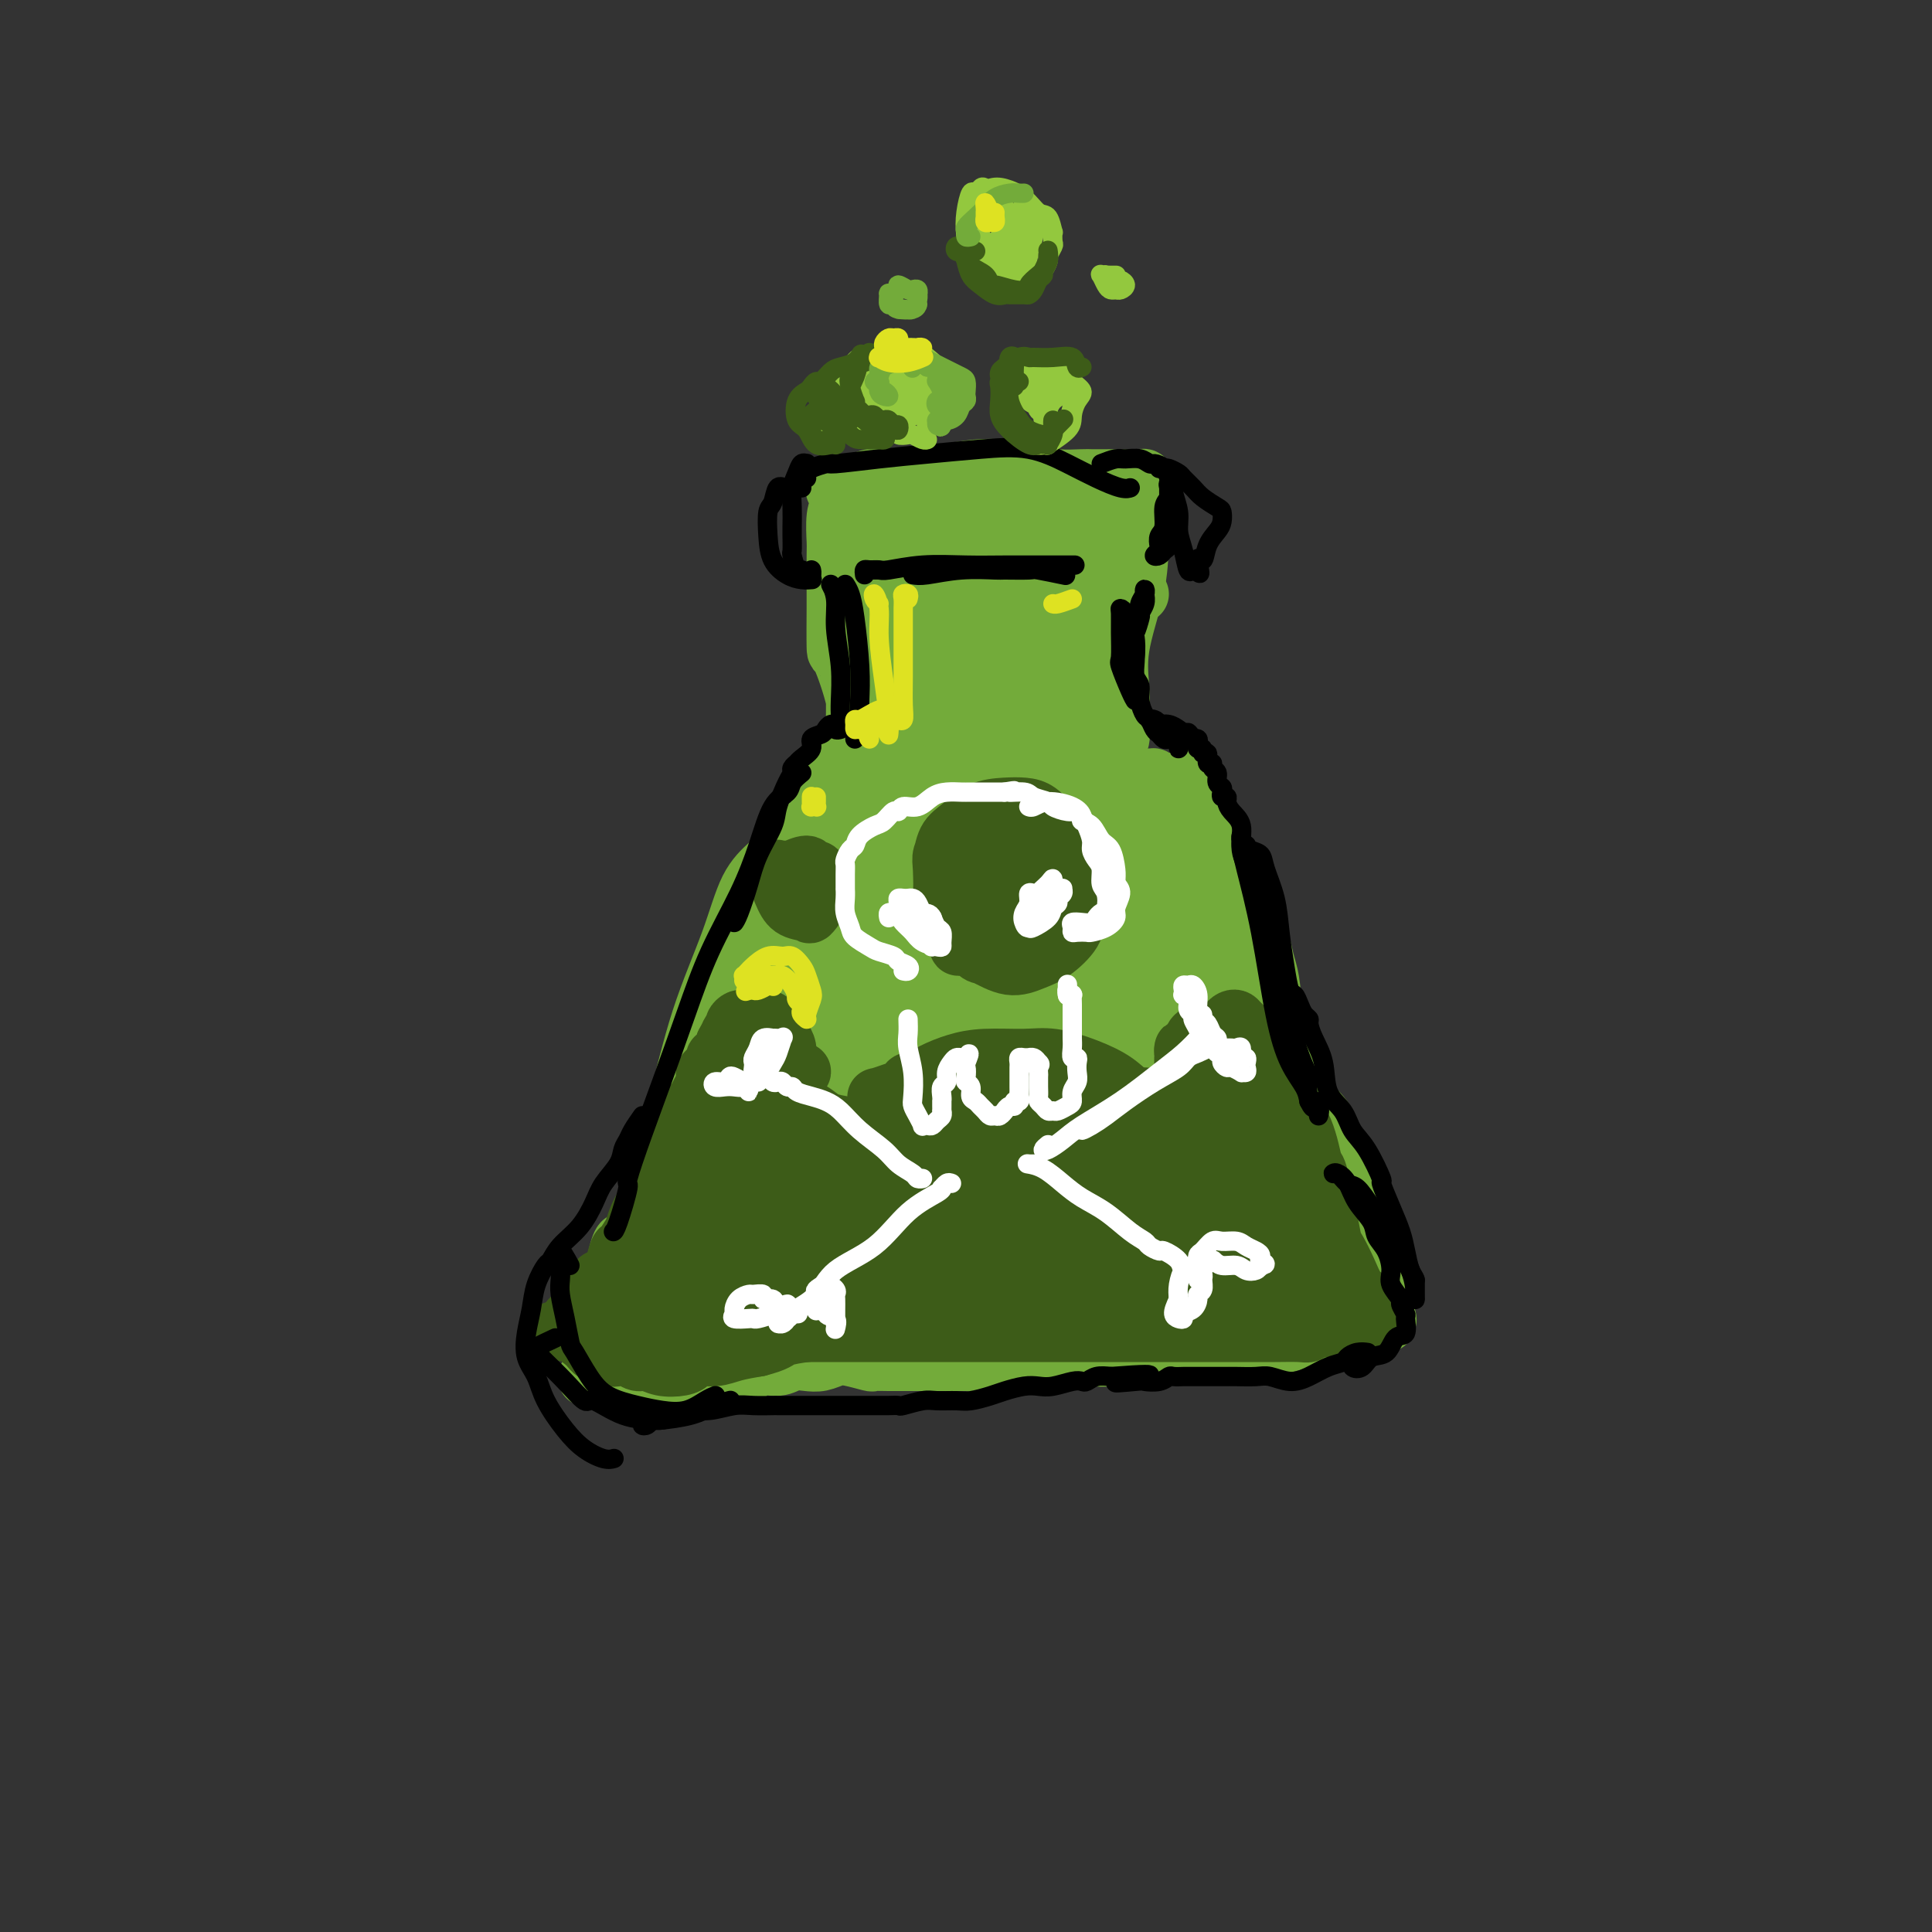 <svg viewBox='0 0 400 400' version='1.1' xmlns='http://www.w3.org/2000/svg' xmlns:xlink='http://www.w3.org/1999/xlink'><rect x="0" y="0" width="400" height="400" fill="#333333" stroke="none"/><g fill='none' stroke='rgb(115,171,58)' stroke-width='12' stroke-linecap='round' stroke-linejoin='round'><path d='M172,169c-1.497,0.842 -2.994,1.684 -4,2c-1.006,0.316 -1.520,0.107 -2,1c-0.480,0.893 -0.925,2.887 -2,5c-1.075,2.113 -2.780,4.344 -4,7c-1.220,2.656 -1.954,5.737 -3,10c-1.046,4.263 -2.402,9.709 -4,15c-1.598,5.291 -3.437,10.427 -5,15c-1.563,4.573 -2.851,8.582 -4,13c-1.149,4.418 -2.160,9.243 -3,13c-0.840,3.757 -1.509,6.444 -2,9c-0.491,2.556 -0.805,4.979 -1,6c-0.195,1.021 -0.273,0.640 0,1c0.273,0.360 0.896,1.462 1,2c0.104,0.538 -0.312,0.512 0,1c0.312,0.488 1.352,1.492 2,2c0.648,0.508 0.905,0.521 1,0c0.095,-0.521 0.027,-1.578 0,-2c-0.027,-0.422 -0.014,-0.211 0,0'/><path d='M164,180c-0.766,-1.231 -1.532,-2.462 -2,-3c-0.468,-0.538 -0.638,-0.383 -1,0c-0.362,0.383 -0.917,0.993 -2,2c-1.083,1.007 -2.696,2.411 -4,5c-1.304,2.589 -2.301,6.362 -4,11c-1.699,4.638 -4.099,10.140 -6,16c-1.901,5.860 -3.301,12.076 -5,18c-1.699,5.924 -3.695,11.555 -5,16c-1.305,4.445 -1.918,7.702 -2,9c-0.082,1.298 0.367,0.636 0,2c-0.367,1.364 -1.548,4.754 -2,6c-0.452,1.246 -0.174,0.350 0,1c0.174,0.650 0.243,2.847 0,4c-0.243,1.153 -0.797,1.260 -1,2c-0.203,0.740 -0.055,2.111 0,3c0.055,0.889 0.018,1.295 0,2c-0.018,0.705 -0.016,1.710 0,2c0.016,0.290 0.045,-0.133 0,0c-0.045,0.133 -0.164,0.824 0,1c0.164,0.176 0.612,-0.163 1,0c0.388,0.163 0.717,0.828 1,1c0.283,0.172 0.519,-0.150 1,0c0.481,0.150 1.205,0.772 2,1c0.795,0.228 1.661,0.062 2,0c0.339,-0.062 0.152,-0.021 1,0c0.848,0.021 2.732,0.021 4,0c1.268,-0.021 1.920,-0.062 3,0c1.080,0.062 2.589,0.228 4,0c1.411,-0.228 2.725,-0.849 4,-1c1.275,-0.151 2.510,0.170 3,0c0.490,-0.170 0.234,-0.829 1,-1c0.766,-0.171 2.552,0.146 4,0c1.448,-0.146 2.556,-0.756 4,-1c1.444,-0.244 3.222,-0.122 5,0'/><path d='M170,276c6.252,-0.464 4.382,-0.123 5,0c0.618,0.123 3.725,0.029 6,0c2.275,-0.029 3.718,0.007 6,0c2.282,-0.007 5.402,-0.058 8,0c2.598,0.058 4.675,0.226 7,0c2.325,-0.226 4.898,-0.844 6,-1c1.102,-0.156 0.734,0.152 2,0c1.266,-0.152 4.166,-0.762 7,-1c2.834,-0.238 5.601,-0.102 8,0c2.399,0.102 4.430,0.171 7,0c2.570,-0.171 5.680,-0.582 8,-1c2.320,-0.418 3.851,-0.844 6,-1c2.149,-0.156 4.916,-0.041 7,0c2.084,0.041 3.484,0.008 5,0c1.516,-0.008 3.147,0.009 4,0c0.853,-0.009 0.927,-0.045 2,0c1.073,0.045 3.146,0.171 5,0c1.854,-0.171 3.490,-0.638 5,-1c1.510,-0.362 2.896,-0.618 4,-1c1.104,-0.382 1.927,-0.889 3,-1c1.073,-0.111 2.397,0.174 3,0c0.603,-0.174 0.484,-0.808 1,-1c0.516,-0.192 1.666,0.057 2,0c0.334,-0.057 -0.149,-0.421 0,-1c0.149,-0.579 0.931,-1.375 1,-2c0.069,-0.625 -0.577,-1.080 -1,-2c-0.423,-0.920 -0.625,-2.304 -1,-4c-0.375,-1.696 -0.922,-3.705 -2,-6c-1.078,-2.295 -2.687,-4.874 -4,-7c-1.313,-2.126 -2.331,-3.797 -3,-6c-0.669,-2.203 -0.988,-4.939 -2,-7c-1.012,-2.061 -2.718,-3.446 -4,-5c-1.282,-1.554 -2.141,-3.277 -3,-5'/><path d='M268,223c-2.819,-5.885 -1.868,-5.598 -2,-7c-0.132,-1.402 -1.347,-4.491 -2,-7c-0.653,-2.509 -0.743,-4.436 -1,-6c-0.257,-1.564 -0.680,-2.765 -1,-4c-0.320,-1.235 -0.537,-2.506 -1,-4c-0.463,-1.494 -1.172,-3.212 -2,-5c-0.828,-1.788 -1.776,-3.646 -2,-5c-0.224,-1.354 0.276,-2.203 0,-3c-0.276,-0.797 -1.327,-1.541 -2,-2c-0.673,-0.459 -0.969,-0.633 -1,-1c-0.031,-0.367 0.203,-0.928 0,-1c-0.203,-0.072 -0.843,0.346 -1,0c-0.157,-0.346 0.169,-1.456 0,-2c-0.169,-0.544 -0.834,-0.523 -1,-1c-0.166,-0.477 0.165,-1.451 0,-2c-0.165,-0.549 -0.828,-0.672 -1,-1c-0.172,-0.328 0.146,-0.861 0,-1c-0.146,-0.139 -0.756,0.116 -1,0c-0.244,-0.116 -0.122,-0.605 0,-1c0.122,-0.395 0.243,-0.697 0,-1c-0.243,-0.303 -0.850,-0.606 -1,-1c-0.150,-0.394 0.157,-0.880 0,-1c-0.157,-0.120 -0.778,0.126 -1,0c-0.222,-0.126 -0.045,-0.625 0,-1c0.045,-0.375 -0.040,-0.625 0,-1c0.040,-0.375 0.207,-0.874 0,-1c-0.207,-0.126 -0.786,0.120 -1,0c-0.214,-0.120 -0.061,-0.606 0,-1c0.061,-0.394 0.031,-0.697 0,-1'/><path d='M247,162c-1.645,-3.094 -0.759,-0.828 -1,0c-0.241,0.828 -1.609,0.218 -2,0c-0.391,-0.218 0.194,-0.044 0,0c-0.194,0.044 -1.169,-0.041 -2,0c-0.831,0.041 -1.518,0.207 -2,0c-0.482,-0.207 -0.759,-0.788 -1,-1c-0.241,-0.212 -0.446,-0.057 -1,0c-0.554,0.057 -1.458,0.015 -2,0c-0.542,-0.015 -0.723,-0.003 -1,0c-0.277,0.003 -0.649,-0.002 -1,0c-0.351,0.002 -0.682,0.011 -1,0c-0.318,-0.011 -0.624,-0.041 -1,0c-0.376,0.041 -0.822,0.155 -1,0c-0.178,-0.155 -0.089,-0.577 0,-1'/><path d='M231,160c-2.475,-0.691 -0.663,-1.417 0,-2c0.663,-0.583 0.178,-1.022 0,-2c-0.178,-0.978 -0.048,-2.495 0,-4c0.048,-1.505 0.013,-2.997 0,-5c-0.013,-2.003 -0.003,-4.517 0,-7c0.003,-2.483 0.001,-4.936 0,-7c-0.001,-2.064 -0.000,-3.740 0,-5c0.000,-1.260 0.000,-2.106 0,-3c-0.000,-0.894 -0.000,-1.837 0,-3c0.000,-1.163 0.000,-2.547 0,-4c-0.000,-1.453 -0.000,-2.976 0,-4c0.000,-1.024 0.001,-1.549 0,-2c-0.001,-0.451 -0.004,-0.827 0,-1c0.004,-0.173 0.015,-0.145 0,0c-0.015,0.145 -0.056,0.405 0,1c0.056,0.595 0.211,1.526 0,2c-0.211,0.474 -0.786,0.491 -1,2c-0.214,1.509 -0.068,4.511 0,8c0.068,3.489 0.057,7.465 0,11c-0.057,3.535 -0.159,6.629 0,9c0.159,2.371 0.578,4.021 1,5c0.422,0.979 0.845,1.288 1,2c0.155,0.712 0.041,1.826 0,2c-0.041,0.174 -0.010,-0.593 0,-1c0.010,-0.407 -0.000,-0.455 0,-1c0.000,-0.545 0.010,-1.587 0,-2c-0.010,-0.413 -0.041,-0.196 0,-1c0.041,-0.804 0.155,-2.628 0,-5c-0.155,-2.372 -0.580,-5.293 0,-9c0.580,-3.707 2.166,-8.202 3,-12c0.834,-3.798 0.917,-6.899 1,-10'/><path d='M236,112c0.846,-7.549 0.959,-5.921 1,-6c0.041,-0.079 0.008,-1.863 0,-3c-0.008,-1.137 0.008,-1.625 0,-2c-0.008,-0.375 -0.040,-0.636 0,-1c0.040,-0.364 0.152,-0.829 0,-1c-0.152,-0.171 -0.569,-0.046 -1,0c-0.431,0.046 -0.875,0.012 -1,0c-0.125,-0.012 0.068,-0.003 0,0c-0.068,0.003 -0.397,0.001 -1,0c-0.603,-0.001 -1.478,-0.000 -2,0c-0.522,0.000 -0.690,-0.000 -1,0c-0.310,0.000 -0.764,0.001 -1,0c-0.236,-0.001 -0.256,-0.003 -1,0c-0.744,0.003 -2.214,0.011 -3,0c-0.786,-0.011 -0.890,-0.042 -2,0c-1.110,0.042 -3.226,0.158 -5,0c-1.774,-0.158 -3.204,-0.588 -5,-1c-1.796,-0.412 -3.957,-0.804 -6,-1c-2.043,-0.196 -3.969,-0.196 -6,0c-2.031,0.196 -4.166,0.589 -6,1c-1.834,0.411 -3.368,0.841 -5,1c-1.632,0.159 -3.362,0.047 -5,0c-1.638,-0.047 -3.184,-0.028 -4,0c-0.816,0.028 -0.901,0.064 -1,0c-0.099,-0.064 -0.213,-0.227 -1,0c-0.787,0.227 -2.247,0.845 -3,1c-0.753,0.155 -0.800,-0.154 -1,0c-0.200,0.154 -0.554,0.772 -1,1c-0.446,0.228 -0.985,0.065 -1,0c-0.015,-0.065 0.492,-0.033 1,0'/><path d='M175,101c-4.221,0.679 -1.275,0.377 0,1c1.275,0.623 0.877,2.171 1,5c0.123,2.829 0.765,6.938 1,11c0.235,4.062 0.063,8.078 0,12c-0.063,3.922 -0.017,7.752 0,11c0.017,3.248 0.005,5.914 0,8c-0.005,2.086 -0.004,3.593 0,5c0.004,1.407 0.011,2.715 0,4c-0.011,1.285 -0.041,2.546 0,3c0.041,0.454 0.154,0.102 0,1c-0.154,0.898 -0.574,3.048 -1,4c-0.426,0.952 -0.857,0.708 -1,1c-0.143,0.292 0.002,1.121 0,1c-0.002,-0.121 -0.152,-1.190 0,-3c0.152,-1.810 0.605,-4.359 1,-7c0.395,-2.641 0.733,-5.373 1,-8c0.267,-2.627 0.464,-5.150 1,-8c0.536,-2.850 1.411,-6.029 2,-9c0.589,-2.971 0.891,-5.734 1,-8c0.109,-2.266 0.026,-4.034 0,-5c-0.026,-0.966 0.006,-1.130 0,-2c-0.006,-0.870 -0.048,-2.446 0,-3c0.048,-0.554 0.186,-0.085 0,-1c-0.186,-0.915 -0.698,-3.213 -1,-5c-0.302,-1.787 -0.395,-3.061 -1,-4c-0.605,-0.939 -1.721,-1.541 -2,-2c-0.279,-0.459 0.279,-0.774 0,-1c-0.279,-0.226 -1.395,-0.362 -2,0c-0.605,0.362 -0.698,1.223 -1,2c-0.302,0.777 -0.813,1.472 -1,3c-0.187,1.528 -0.050,3.890 0,5c0.050,1.110 0.014,0.969 0,3c-0.014,2.031 -0.007,6.234 0,8c0.007,1.766 0.013,1.095 0,3c-0.013,1.905 -0.045,6.387 0,8c0.045,1.613 0.166,0.357 1,2c0.834,1.643 2.381,6.184 3,9c0.619,2.816 0.309,3.908 0,5'/><path d='M177,150c0.909,3.414 1.182,3.948 1,5c-0.182,1.052 -0.820,2.622 -1,4c-0.180,1.378 0.096,2.565 0,3c-0.096,0.435 -0.564,0.117 -1,0c-0.436,-0.117 -0.839,-0.033 -1,0c-0.161,0.033 -0.081,0.017 0,0'/><path d='M191,114c-1.227,-0.658 -2.455,-1.315 -3,-2c-0.545,-0.685 -0.409,-1.397 0,-2c0.409,-0.603 1.091,-1.097 2,-2c0.909,-0.903 2.046,-2.214 3,-3c0.954,-0.786 1.724,-1.048 2,-1c0.276,0.048 0.058,0.404 1,0c0.942,-0.404 3.042,-1.570 4,-2c0.958,-0.430 0.772,-0.125 1,0c0.228,0.125 0.868,0.068 1,0c0.132,-0.068 -0.245,-0.149 -1,0c-0.755,0.149 -1.889,0.526 -3,1c-1.111,0.474 -2.199,1.044 -4,2c-1.801,0.956 -4.314,2.297 -6,3c-1.686,0.703 -2.544,0.767 -3,1c-0.456,0.233 -0.511,0.636 -1,1c-0.489,0.364 -1.413,0.688 -2,1c-0.587,0.312 -0.837,0.613 -1,1c-0.163,0.387 -0.238,0.859 0,1c0.238,0.141 0.791,-0.050 2,0c1.209,0.050 3.074,0.342 5,0c1.926,-0.342 3.912,-1.317 6,-2c2.088,-0.683 4.277,-1.072 7,-2c2.723,-0.928 5.979,-2.394 9,-4c3.021,-1.606 5.808,-3.351 7,-4c1.192,-0.649 0.788,-0.203 1,0c0.212,0.203 1.041,0.163 1,0c-0.041,-0.163 -0.951,-0.448 -2,0c-1.049,0.448 -2.236,1.629 -4,3c-1.764,1.371 -4.106,2.931 -7,5c-2.894,2.069 -6.342,4.645 -10,8c-3.658,3.355 -7.527,7.487 -10,10c-2.473,2.513 -3.550,3.407 -4,4c-0.450,0.593 -0.271,0.884 0,1c0.271,0.116 0.636,0.058 1,0'/><path d='M183,132c-5.146,4.793 -1.010,1.276 1,0c2.010,-1.276 1.893,-0.309 2,0c0.107,0.309 0.436,-0.039 2,-1c1.564,-0.961 4.362,-2.534 7,-4c2.638,-1.466 5.116,-2.824 8,-5c2.884,-2.176 6.174,-5.171 9,-8c2.826,-2.829 5.187,-5.493 7,-7c1.813,-1.507 3.076,-1.857 4,-2c0.924,-0.143 1.507,-0.081 2,0c0.493,0.081 0.896,0.179 1,0c0.104,-0.179 -0.092,-0.635 -1,0c-0.908,0.635 -2.529,2.360 -3,3c-0.471,0.640 0.206,0.194 -1,1c-1.206,0.806 -4.296,2.863 -7,5c-2.704,2.137 -5.022,4.355 -8,7c-2.978,2.645 -6.615,5.719 -10,9c-3.385,3.281 -6.516,6.770 -9,10c-2.484,3.230 -4.319,6.202 -5,8c-0.681,1.798 -0.207,2.423 0,3c0.207,0.577 0.149,1.108 1,1c0.851,-0.108 2.613,-0.854 3,-1c0.387,-0.146 -0.599,0.308 0,0c0.599,-0.308 2.784,-1.377 5,-3c2.216,-1.623 4.463,-3.800 7,-6c2.537,-2.200 5.364,-4.422 8,-7c2.636,-2.578 5.082,-5.512 8,-8c2.918,-2.488 6.310,-4.529 8,-6c1.690,-1.471 1.680,-2.371 2,-3c0.320,-0.629 0.972,-0.986 1,-1c0.028,-0.014 -0.567,0.317 -1,0c-0.433,-0.317 -0.704,-1.280 -1,-1c-0.296,0.280 -0.617,1.803 -1,2c-0.383,0.197 -0.829,-0.931 -2,0c-1.171,0.931 -3.066,3.920 -4,5c-0.934,1.080 -0.905,0.252 -2,1c-1.095,0.748 -3.313,3.071 -6,6c-2.687,2.929 -5.844,6.465 -9,10'/><path d='M199,140c-5.018,5.183 -7.064,7.140 -9,9c-1.936,1.860 -3.763,3.625 -5,5c-1.237,1.375 -1.885,2.362 -2,3c-0.115,0.638 0.303,0.927 1,1c0.697,0.073 1.672,-0.071 2,0c0.328,0.071 0.008,0.358 1,0c0.992,-0.358 3.296,-1.360 4,-2c0.704,-0.640 -0.192,-0.919 1,-2c1.192,-1.081 4.473,-2.965 8,-5c3.527,-2.035 7.299,-4.221 11,-7c3.701,-2.779 7.330,-6.149 11,-9c3.670,-2.851 7.381,-5.182 10,-7c2.619,-1.818 4.144,-3.124 4,-3c-0.144,0.124 -1.958,1.678 -4,3c-2.042,1.322 -4.311,2.412 -5,3c-0.689,0.588 0.202,0.672 -1,2c-1.202,1.328 -4.497,3.898 -6,5c-1.503,1.102 -1.215,0.736 -3,2c-1.785,1.264 -5.643,4.160 -9,7c-3.357,2.840 -6.212,5.625 -9,8c-2.788,2.375 -5.508,4.340 -7,6c-1.492,1.660 -1.757,3.016 -2,4c-0.243,0.984 -0.464,1.595 0,2c0.464,0.405 1.613,0.605 3,0c1.387,-0.605 3.013,-2.016 5,-3c1.987,-0.984 4.335,-1.541 5,-2c0.665,-0.459 -0.354,-0.822 1,-2c1.354,-1.178 5.080,-3.173 8,-5c2.920,-1.827 5.034,-3.488 7,-5c1.966,-1.512 3.784,-2.875 5,-4c1.216,-1.125 1.831,-2.013 2,-2c0.169,0.013 -0.108,0.927 -1,2c-0.892,1.073 -2.398,2.307 -4,4c-1.602,1.693 -3.301,3.847 -5,6'/><path d='M216,154c-2.247,2.975 -2.863,4.414 -3,5c-0.137,0.586 0.205,0.321 0,1c-0.205,0.679 -0.956,2.302 -1,3c-0.044,0.698 0.618,0.472 1,0c0.382,-0.472 0.482,-1.191 1,-2c0.518,-0.809 1.453,-1.707 2,-3c0.547,-1.293 0.707,-2.980 1,-4c0.293,-1.020 0.719,-1.373 1,-2c0.281,-0.627 0.417,-1.529 1,-2c0.583,-0.471 1.613,-0.513 2,0c0.387,0.513 0.131,1.580 0,2c-0.131,0.420 -0.136,0.193 0,1c0.136,0.807 0.415,2.648 1,4c0.585,1.352 1.477,2.215 2,3c0.523,0.785 0.677,1.493 1,2c0.323,0.507 0.815,0.812 1,1c0.185,0.188 0.065,0.257 0,0c-0.065,-0.257 -0.073,-0.842 0,-1c0.073,-0.158 0.229,0.111 0,0c-0.229,-0.111 -0.842,-0.602 -1,-1c-0.158,-0.398 0.140,-0.703 0,-1c-0.140,-0.297 -0.719,-0.587 -1,-1c-0.281,-0.413 -0.263,-0.948 0,-1c0.263,-0.052 0.771,0.381 1,1c0.229,0.619 0.178,1.425 1,2c0.822,0.575 2.516,0.920 4,2c1.484,1.080 2.756,2.896 4,4c1.244,1.104 2.459,1.495 3,2c0.541,0.505 0.406,1.123 1,2c0.594,0.877 1.916,2.011 3,3c1.084,0.989 1.930,1.832 3,3c1.070,1.168 2.365,2.661 3,3c0.635,0.339 0.610,-0.474 1,0c0.390,0.474 1.195,2.237 2,4'/><path d='M250,184c4.498,4.615 3.244,4.151 3,5c-0.244,0.849 0.522,3.009 1,4c0.478,0.991 0.670,0.813 1,1c0.330,0.187 0.800,0.738 1,1c0.200,0.262 0.129,0.236 0,1c-0.129,0.764 -0.316,2.318 0,4c0.316,1.682 1.135,3.491 2,6c0.865,2.509 1.777,5.717 3,9c1.223,3.283 2.757,6.642 4,10c1.243,3.358 2.193,6.714 3,10c0.807,3.286 1.469,6.502 2,9c0.531,2.498 0.931,4.279 1,5c0.069,0.721 -0.192,0.381 0,1c0.192,0.619 0.836,2.196 1,3c0.164,0.804 -0.153,0.833 0,1c0.153,0.167 0.776,0.471 1,1c0.224,0.529 0.050,1.282 0,2c-0.050,0.718 0.024,1.401 0,2c-0.024,0.599 -0.145,1.113 0,2c0.145,0.887 0.557,2.147 1,3c0.443,0.853 0.917,1.300 1,2c0.083,0.700 -0.225,1.651 0,2c0.225,0.349 0.984,0.094 1,0c0.016,-0.094 -0.710,-0.027 -1,0c-0.290,0.027 -0.145,0.013 0,0'/><path d='M275,268c0.914,5.148 -0.301,1.519 -1,0c-0.699,-1.519 -0.883,-0.929 -2,-1c-1.117,-0.071 -3.169,-0.803 -5,-1c-1.831,-0.197 -3.442,0.141 -6,0c-2.558,-0.141 -6.062,-0.759 -9,-1c-2.938,-0.241 -5.310,-0.103 -8,0c-2.690,0.103 -5.699,0.171 -9,0c-3.301,-0.171 -6.892,-0.582 -10,-1c-3.108,-0.418 -5.731,-0.844 -7,-1c-1.269,-0.156 -1.185,-0.042 -3,0c-1.815,0.042 -5.529,0.012 -7,0c-1.471,-0.012 -0.700,-0.006 -2,0c-1.300,0.006 -4.673,0.012 -6,0c-1.327,-0.012 -0.608,-0.043 -2,0c-1.392,0.043 -4.894,0.158 -8,0c-3.106,-0.158 -5.817,-0.591 -8,-1c-2.183,-0.409 -3.838,-0.796 -6,-1c-2.162,-0.204 -4.831,-0.226 -7,0c-2.169,0.226 -3.837,0.702 -6,1c-2.163,0.298 -4.821,0.420 -7,1c-2.179,0.580 -3.879,1.620 -5,2c-1.121,0.380 -1.663,0.102 -2,0c-0.337,-0.102 -0.470,-0.028 -1,0c-0.530,0.028 -1.459,0.011 -2,0c-0.541,-0.011 -0.695,-0.017 -1,0c-0.305,0.017 -0.761,0.056 -1,0c-0.239,-0.056 -0.263,-0.206 0,-1c0.263,-0.794 0.812,-2.233 1,-5c0.188,-2.767 0.016,-6.862 1,-13c0.984,-6.138 3.125,-14.317 5,-23c1.875,-8.683 3.483,-17.868 4,-22c0.517,-4.132 -0.057,-3.211 1,-6c1.057,-2.789 3.746,-9.289 5,-12c1.254,-2.711 1.073,-1.632 2,-3c0.927,-1.368 2.964,-5.184 5,-9'/><path d='M168,171c2.661,-5.474 3.314,-7.158 4,-9c0.686,-1.842 1.407,-3.840 2,-5c0.593,-1.160 1.059,-1.480 1,-1c-0.059,0.480 -0.641,1.762 -1,2c-0.359,0.238 -0.493,-0.568 -1,1c-0.507,1.568 -1.387,5.510 -2,7c-0.613,1.490 -0.958,0.529 -2,3c-1.042,2.471 -2.781,8.374 -5,16c-2.219,7.626 -4.919,16.976 -7,26c-2.081,9.024 -3.543,17.722 -5,24c-1.457,6.278 -2.908,10.137 -4,14c-1.092,3.863 -1.824,7.729 -2,11c-0.176,3.271 0.205,5.947 0,8c-0.205,2.053 -0.995,3.481 -1,4c-0.005,0.519 0.776,0.128 1,0c0.224,-0.128 -0.111,0.009 0,0c0.111,-0.009 0.666,-0.162 1,0c0.334,0.162 0.448,0.639 1,0c0.552,-0.639 1.542,-2.393 2,-3c0.458,-0.607 0.382,-0.068 1,-1c0.618,-0.932 1.928,-3.334 3,-6c1.072,-2.666 1.904,-5.596 3,-9c1.096,-3.404 2.454,-7.282 4,-13c1.546,-5.718 3.280,-13.276 5,-21c1.720,-7.724 3.427,-15.613 5,-22c1.573,-6.387 3.011,-11.270 4,-15c0.989,-3.730 1.530,-6.306 2,-8c0.470,-1.694 0.870,-2.507 1,-3c0.130,-0.493 -0.011,-0.665 0,-1c0.011,-0.335 0.174,-0.831 0,-1c-0.174,-0.169 -0.685,-0.009 -1,1c-0.315,1.009 -0.435,2.867 -1,5c-0.565,2.133 -1.574,4.541 -3,8c-1.426,3.459 -3.269,7.970 -5,14c-1.731,6.030 -3.352,13.580 -5,21c-1.648,7.420 -3.324,14.710 -5,22'/><path d='M158,240c-3.773,13.058 -3.207,11.205 -3,11c0.207,-0.205 0.055,1.240 0,3c-0.055,1.760 -0.013,3.835 0,5c0.013,1.165 -0.002,1.418 0,2c0.002,0.582 0.020,1.491 0,2c-0.020,0.509 -0.077,0.617 0,1c0.077,0.383 0.287,1.042 1,1c0.713,-0.042 1.930,-0.784 3,-2c1.070,-1.216 1.993,-2.907 3,-5c1.007,-2.093 2.099,-4.587 3,-8c0.901,-3.413 1.611,-7.745 3,-12c1.389,-4.255 3.456,-8.434 5,-14c1.544,-5.566 2.565,-12.520 4,-19c1.435,-6.480 3.285,-12.486 4,-15c0.715,-2.514 0.294,-1.536 1,-5c0.706,-3.464 2.539,-11.371 4,-16c1.461,-4.629 2.551,-5.981 3,-7c0.449,-1.019 0.258,-1.704 0,-2c-0.258,-0.296 -0.584,-0.204 -1,1c-0.416,1.204 -0.921,3.518 -2,6c-1.079,2.482 -2.731,5.130 -4,8c-1.269,2.870 -2.156,5.961 -3,10c-0.844,4.039 -1.644,9.026 -2,11c-0.356,1.974 -0.267,0.933 -1,5c-0.733,4.067 -2.286,13.240 -4,20c-1.714,6.760 -3.587,11.106 -4,13c-0.413,1.894 0.636,1.335 0,4c-0.636,2.665 -2.957,8.554 -4,12c-1.043,3.446 -0.809,4.450 -1,6c-0.191,1.550 -0.808,3.645 -1,5c-0.192,1.355 0.042,1.970 0,3c-0.042,1.030 -0.361,2.474 0,3c0.361,0.526 1.403,0.132 2,0c0.597,-0.132 0.748,-0.002 1,0c0.252,0.002 0.604,-0.123 1,-1c0.396,-0.877 0.838,-2.505 2,-5c1.162,-2.495 3.046,-5.856 4,-9c0.954,-3.144 0.977,-6.072 1,-9'/><path d='M173,243c0.788,-2.753 0.260,-0.637 1,-4c0.740,-3.363 2.750,-12.206 5,-21c2.250,-8.794 4.740,-17.540 7,-25c2.260,-7.460 4.290,-13.635 6,-18c1.710,-4.365 3.098,-6.921 4,-9c0.902,-2.079 1.316,-3.680 1,-4c-0.316,-0.320 -1.363,0.642 -2,2c-0.637,1.358 -0.865,3.113 -1,4c-0.135,0.887 -0.179,0.905 -1,3c-0.821,2.095 -2.420,6.267 -4,10c-1.580,3.733 -3.140,7.028 -5,12c-1.860,4.972 -4.018,11.619 -6,19c-1.982,7.381 -3.786,15.494 -5,22c-1.214,6.506 -1.836,11.406 -3,16c-1.164,4.594 -2.868,8.884 -4,12c-1.132,3.116 -1.690,5.058 -2,6c-0.310,0.942 -0.372,0.883 0,1c0.372,0.117 1.179,0.409 2,0c0.821,-0.409 1.658,-1.519 2,-2c0.342,-0.481 0.190,-0.332 1,-1c0.810,-0.668 2.583,-2.152 4,-4c1.417,-1.848 2.479,-4.061 4,-6c1.521,-1.939 3.501,-3.605 5,-6c1.499,-2.395 2.515,-5.520 4,-9c1.485,-3.480 3.437,-7.314 5,-13c1.563,-5.686 2.737,-13.222 4,-20c1.263,-6.778 2.616,-12.798 3,-15c0.384,-2.202 -0.201,-0.588 1,-4c1.201,-3.412 4.188,-11.851 5,-15c0.812,-3.149 -0.550,-1.007 0,-3c0.550,-1.993 3.013,-8.122 4,-11c0.987,-2.878 0.496,-2.506 0,-2c-0.496,0.506 -0.999,1.144 -2,3c-1.001,1.856 -2.501,4.928 -4,8'/><path d='M202,169c-1.771,3.095 -3.198,6.333 -5,10c-1.802,3.667 -3.980,7.763 -6,13c-2.020,5.237 -3.881,11.616 -5,14c-1.119,2.384 -1.495,0.774 -3,5c-1.505,4.226 -4.138,14.287 -6,22c-1.862,7.713 -2.951,13.078 -4,18c-1.049,4.922 -2.056,9.403 -3,13c-0.944,3.597 -1.825,6.311 -2,8c-0.175,1.689 0.356,2.352 1,3c0.644,0.648 1.400,1.281 2,1c0.600,-0.281 1.042,-1.476 2,-3c0.958,-1.524 2.431,-3.378 4,-6c1.569,-2.622 3.234,-6.011 5,-10c1.766,-3.989 3.633,-8.577 4,-10c0.367,-1.423 -0.768,0.318 0,-3c0.768,-3.318 3.437,-11.695 6,-20c2.563,-8.305 5.020,-16.538 7,-23c1.980,-6.462 3.482,-11.153 5,-15c1.518,-3.847 3.054,-6.849 4,-10c0.946,-3.151 1.304,-6.450 2,-9c0.696,-2.550 1.729,-4.349 2,-5c0.271,-0.651 -0.221,-0.153 -1,0c-0.779,0.153 -1.844,-0.039 -2,0c-0.156,0.039 0.597,0.310 0,2c-0.597,1.690 -2.545,4.800 -4,8c-1.455,3.200 -2.416,6.490 -3,8c-0.584,1.510 -0.790,1.240 -2,4c-1.210,2.760 -3.424,8.551 -5,15c-1.576,6.449 -2.514,13.556 -4,21c-1.486,7.444 -3.520,15.225 -5,22c-1.480,6.775 -2.405,12.545 -3,17c-0.595,4.455 -0.861,7.596 -1,10c-0.139,2.404 -0.153,4.070 0,5c0.153,0.930 0.472,1.123 1,1c0.528,-0.123 1.264,-0.561 2,-1'/><path d='M185,274c1.015,-0.932 2.052,-3.262 3,-6c0.948,-2.738 1.807,-5.885 3,-10c1.193,-4.115 2.720,-9.198 4,-15c1.280,-5.802 2.312,-12.324 4,-20c1.688,-7.676 4.032,-16.508 6,-24c1.968,-7.492 3.560,-13.646 5,-19c1.440,-5.354 2.729,-9.910 4,-13c1.271,-3.090 2.525,-4.714 3,-6c0.475,-1.286 0.173,-2.234 0,-3c-0.173,-0.766 -0.215,-1.350 0,-1c0.215,0.350 0.687,1.634 0,4c-0.687,2.366 -2.533,5.815 -4,10c-1.467,4.185 -2.554,9.106 -4,15c-1.446,5.894 -3.252,12.762 -5,21c-1.748,8.238 -3.439,17.845 -5,25c-1.561,7.155 -2.993,11.859 -4,16c-1.007,4.141 -1.591,7.721 -2,9c-0.409,1.279 -0.643,0.258 -1,2c-0.357,1.742 -0.835,6.247 -1,9c-0.165,2.753 -0.016,3.753 0,4c0.016,0.247 -0.102,-0.259 0,0c0.102,0.259 0.425,1.283 1,2c0.575,0.717 1.403,1.127 2,1c0.597,-0.127 0.962,-0.789 2,-2c1.038,-1.211 2.748,-2.969 4,-6c1.252,-3.031 2.046,-7.336 3,-12c0.954,-4.664 2.066,-9.687 3,-16c0.934,-6.313 1.688,-13.916 2,-17c0.312,-3.084 0.180,-1.650 1,-6c0.820,-4.350 2.590,-14.485 4,-21c1.410,-6.515 2.458,-9.412 3,-11c0.542,-1.588 0.578,-1.869 1,-4c0.422,-2.131 1.229,-6.112 2,-9c0.771,-2.888 1.506,-4.682 2,-6c0.494,-1.318 0.747,-2.159 1,-3'/><path d='M222,162c3.401,-16.197 0.904,-4.190 0,0c-0.904,4.190 -0.215,0.562 0,0c0.215,-0.562 -0.044,1.942 -1,5c-0.956,3.058 -2.609,6.672 -3,8c-0.391,1.328 0.479,0.372 0,3c-0.479,2.628 -2.307,8.839 -3,11c-0.693,2.161 -0.252,0.270 -1,4c-0.748,3.730 -2.685,13.080 -4,22c-1.315,8.920 -2.009,17.410 -3,25c-0.991,7.590 -2.278,14.280 -3,19c-0.722,4.720 -0.880,7.470 -1,9c-0.120,1.530 -0.203,1.840 0,2c0.203,0.160 0.690,0.170 1,0c0.310,-0.170 0.442,-0.519 1,-2c0.558,-1.481 1.543,-4.092 2,-5c0.457,-0.908 0.385,-0.111 1,-2c0.615,-1.889 1.915,-6.463 3,-11c1.085,-4.537 1.955,-9.035 3,-15c1.045,-5.965 2.265,-13.395 4,-22c1.735,-8.605 3.983,-18.383 6,-26c2.017,-7.617 3.801,-13.072 5,-17c1.199,-3.928 1.812,-6.327 2,-8c0.188,-1.673 -0.048,-2.619 0,-2c0.048,0.619 0.379,2.803 0,6c-0.379,3.197 -1.469,7.408 -2,9c-0.531,1.592 -0.502,0.566 -1,4c-0.498,3.434 -1.523,11.328 -2,14c-0.477,2.672 -0.405,0.121 -1,4c-0.595,3.879 -1.858,14.188 -3,22c-1.142,7.812 -2.163,13.126 -3,18c-0.837,4.874 -1.489,9.306 -2,13c-0.511,3.694 -0.879,6.650 -1,9c-0.121,2.350 0.006,4.094 0,5c-0.006,0.906 -0.145,0.973 0,1c0.145,0.027 0.572,0.013 1,0'/><path d='M217,265c-2.183,15.005 -0.640,1.018 0,-4c0.640,-5.018 0.377,-1.069 1,-2c0.623,-0.931 2.131,-6.744 3,-12c0.869,-5.256 1.097,-9.954 2,-17c0.903,-7.046 2.481,-16.439 4,-24c1.519,-7.561 2.981,-13.289 4,-17c1.019,-3.711 1.596,-5.406 2,-7c0.404,-1.594 0.634,-3.085 1,-4c0.366,-0.915 0.867,-1.252 1,0c0.133,1.252 -0.104,4.092 0,5c0.104,0.908 0.547,-0.117 0,2c-0.547,2.117 -2.084,7.374 -3,13c-0.916,5.626 -1.212,11.619 -2,19c-0.788,7.381 -2.069,16.151 -3,23c-0.931,6.849 -1.514,11.779 -2,16c-0.486,4.221 -0.877,7.735 -1,10c-0.123,2.265 0.020,3.283 0,4c-0.020,0.717 -0.204,1.133 0,1c0.204,-0.133 0.795,-0.815 1,-1c0.205,-0.185 0.022,0.128 0,-1c-0.022,-1.128 0.115,-3.699 1,-7c0.885,-3.301 2.517,-7.334 3,-9c0.483,-1.666 -0.183,-0.964 0,-4c0.183,-3.036 1.215,-9.810 2,-16c0.785,-6.190 1.322,-11.798 2,-18c0.678,-6.202 1.499,-12.999 2,-18c0.501,-5.001 0.684,-8.205 1,-11c0.316,-2.795 0.764,-5.181 1,-6c0.236,-0.819 0.259,-0.072 0,1c-0.259,1.072 -0.802,2.469 -1,3c-0.198,0.531 -0.053,0.195 0,2c0.053,1.805 0.014,5.752 0,7c-0.014,1.248 -0.004,-0.202 0,2c0.004,2.202 0.001,8.058 0,14c-0.001,5.942 -0.001,11.971 0,18'/><path d='M236,227c-0.398,10.980 -0.892,14.930 -1,19c-0.108,4.070 0.171,8.260 0,11c-0.171,2.740 -0.793,4.031 -1,5c-0.207,0.969 0.002,1.616 0,1c-0.002,-0.616 -0.215,-2.495 0,-3c0.215,-0.505 0.858,0.366 1,-1c0.142,-1.366 -0.217,-4.967 0,-9c0.217,-4.033 1.011,-8.497 2,-13c0.989,-4.503 2.174,-9.045 3,-15c0.826,-5.955 1.293,-13.324 2,-19c0.707,-5.676 1.654,-9.659 2,-12c0.346,-2.341 0.092,-3.039 0,-3c-0.092,0.039 -0.021,0.815 0,1c0.021,0.185 -0.009,-0.221 0,1c0.009,1.221 0.055,4.069 0,8c-0.055,3.931 -0.211,8.945 0,15c0.211,6.055 0.788,13.152 1,19c0.212,5.848 0.057,10.446 0,14c-0.057,3.554 -0.016,6.063 0,8c0.016,1.937 0.007,3.301 0,4c-0.007,0.699 -0.013,0.733 0,1c0.013,0.267 0.046,0.768 0,1c-0.046,0.232 -0.171,0.196 0,-1c0.171,-1.196 0.637,-3.551 1,-6c0.363,-2.449 0.623,-4.991 1,-8c0.377,-3.009 0.872,-6.486 1,-11c0.128,-4.514 -0.110,-10.066 0,-15c0.110,-4.934 0.568,-9.252 1,-12c0.432,-2.748 0.838,-3.928 1,-5c0.162,-1.072 0.081,-2.036 0,-3'/><path d='M250,199c0.996,-9.415 0.984,-3.454 1,-1c0.016,2.454 0.058,1.401 0,1c-0.058,-0.401 -0.218,-0.150 0,1c0.218,1.150 0.814,3.199 1,6c0.186,2.801 -0.037,6.353 0,10c0.037,3.647 0.336,7.389 0,11c-0.336,3.611 -1.305,7.089 -2,11c-0.695,3.911 -1.115,8.253 -2,12c-0.885,3.747 -2.234,6.900 -3,9c-0.766,2.100 -0.949,3.148 -1,4c-0.051,0.852 0.031,1.509 0,2c-0.031,0.491 -0.175,0.815 0,1c0.175,0.185 0.669,0.232 1,0c0.331,-0.232 0.497,-0.742 1,-2c0.503,-1.258 1.342,-3.265 2,-5c0.658,-1.735 1.136,-3.199 2,-5c0.864,-1.801 2.115,-3.940 3,-6c0.885,-2.060 1.403,-4.040 2,-6c0.597,-1.960 1.274,-3.901 2,-6c0.726,-2.099 1.500,-4.358 2,-6c0.500,-1.642 0.726,-2.667 1,-3c0.274,-0.333 0.595,0.026 1,0c0.405,-0.026 0.893,-0.439 1,1c0.107,1.439 -0.166,4.728 0,8c0.166,3.272 0.773,6.526 1,10c0.227,3.474 0.075,7.166 0,10c-0.075,2.834 -0.073,4.808 0,6c0.073,1.192 0.215,1.600 0,2c-0.215,0.400 -0.789,0.792 -1,1c-0.211,0.208 -0.060,0.233 0,0c0.060,-0.233 0.030,-0.724 0,-2c-0.030,-1.276 -0.061,-3.336 0,-4c0.061,-0.664 0.212,0.070 0,-1c-0.212,-1.070 -0.788,-3.942 -1,-5c-0.212,-1.058 -0.061,-0.302 0,-2c0.061,-1.698 0.030,-5.849 0,-10'/><path d='M261,241c-0.285,-5.454 -0.497,-7.088 -1,-9c-0.503,-1.912 -1.296,-4.100 -2,-5c-0.704,-0.900 -1.318,-0.511 -2,0c-0.682,0.511 -1.432,1.145 -2,3c-0.568,1.855 -0.953,4.931 -1,6c-0.047,1.069 0.245,0.130 0,2c-0.245,1.870 -1.027,6.550 -1,10c0.027,3.450 0.864,5.670 1,7c0.136,1.330 -0.431,1.770 0,3c0.431,1.230 1.858,3.249 3,4c1.142,0.751 2.000,0.234 3,0c1.000,-0.234 2.142,-0.186 3,-1c0.858,-0.814 1.433,-2.490 2,-4c0.567,-1.510 1.125,-2.855 2,-4c0.875,-1.145 2.066,-2.089 3,-3c0.934,-0.911 1.612,-1.790 2,-2c0.388,-0.210 0.488,0.248 1,1c0.512,0.752 1.437,1.798 2,2c0.563,0.202 0.763,-0.441 1,0c0.237,0.441 0.511,1.964 1,3c0.489,1.036 1.192,1.583 2,2c0.808,0.417 1.722,0.703 2,1c0.278,0.297 -0.079,0.603 0,1c0.079,0.397 0.596,0.884 1,1c0.404,0.116 0.697,-0.140 1,0c0.303,0.140 0.616,0.675 1,1c0.384,0.325 0.839,0.439 1,1c0.161,0.561 0.028,1.567 0,2c-0.028,0.433 0.048,0.291 0,1c-0.048,0.709 -0.220,2.267 0,3c0.220,0.733 0.832,0.640 1,1c0.168,0.360 -0.109,1.174 0,2c0.109,0.826 0.602,1.665 1,2c0.398,0.335 0.699,0.168 1,0'/><path d='M287,272c0.606,2.018 0.121,1.061 0,1c-0.121,-0.061 0.123,0.772 0,1c-0.123,0.228 -0.613,-0.149 -1,0c-0.387,0.149 -0.671,0.825 -1,1c-0.329,0.175 -0.701,-0.149 -1,0c-0.299,0.149 -0.523,0.772 -1,1c-0.477,0.228 -1.207,0.060 -2,0c-0.793,-0.060 -1.650,-0.013 -2,0c-0.350,0.013 -0.193,-0.008 -1,0c-0.807,0.008 -2.579,0.044 -3,0c-0.421,-0.044 0.509,-0.169 0,0c-0.509,0.169 -2.456,0.633 -4,1c-1.544,0.367 -2.685,0.638 -4,1c-1.315,0.362 -2.805,0.815 -4,1c-1.195,0.185 -2.094,0.102 -3,0c-0.906,-0.102 -1.817,-0.224 -3,0c-1.183,0.224 -2.637,0.792 -4,1c-1.363,0.208 -2.635,0.056 -4,0c-1.365,-0.056 -2.823,-0.015 -4,0c-1.177,0.015 -2.072,0.003 -3,0c-0.928,-0.003 -1.889,0.003 -2,0c-0.111,-0.003 0.627,-0.015 0,0c-0.627,0.015 -2.618,0.056 -4,0c-1.382,-0.056 -2.154,-0.211 -3,0c-0.846,0.211 -1.766,0.788 -3,1c-1.234,0.212 -2.782,0.061 -4,0c-1.218,-0.061 -2.107,-0.030 -3,0c-0.893,0.030 -1.792,0.061 -3,0c-1.208,-0.061 -2.726,-0.212 -4,0c-1.274,0.212 -2.305,0.788 -3,1c-0.695,0.212 -1.056,0.061 -2,0c-0.944,-0.061 -2.472,-0.030 -4,0'/><path d='M207,282c-9.168,0.464 -4.087,0.124 -3,0c1.087,-0.124 -1.818,-0.033 -4,0c-2.182,0.033 -3.639,0.009 -5,0c-1.361,-0.009 -2.624,-0.001 -4,0c-1.376,0.001 -2.865,-0.003 -4,0c-1.135,0.003 -1.917,0.014 -3,0c-1.083,-0.014 -2.467,-0.053 -3,0c-0.533,0.053 -0.215,0.196 -1,0c-0.785,-0.196 -2.675,-0.733 -4,-1c-1.325,-0.267 -2.086,-0.263 -3,0c-0.914,0.263 -1.981,0.786 -3,1c-1.019,0.214 -1.991,0.117 -3,0c-1.009,-0.117 -2.056,-0.256 -3,0c-0.944,0.256 -1.787,0.906 -3,1c-1.213,0.094 -2.797,-0.367 -4,0c-1.203,0.367 -2.025,1.562 -3,2c-0.975,0.438 -2.104,0.117 -3,0c-0.896,-0.117 -1.558,-0.031 -2,0c-0.442,0.031 -0.665,0.008 -1,0c-0.335,-0.008 -0.781,-0.002 -2,0c-1.219,0.002 -3.209,0.001 -4,0c-0.791,-0.001 -0.382,-0.000 -1,0c-0.618,0.000 -2.264,0.000 -3,0c-0.736,-0.000 -0.563,-0.000 -1,0c-0.437,0.000 -1.483,0.000 -2,0c-0.517,-0.000 -0.507,-0.000 -1,0c-0.493,0.000 -1.491,0.000 -2,0c-0.509,-0.000 -0.528,-0.000 -1,0c-0.472,0.000 -1.396,0.000 -2,0c-0.604,-0.000 -0.887,-0.000 -1,0c-0.113,0.000 -0.057,0.000 0,0'/><path d='M128,285c-12.399,0.451 -3.896,0.080 -1,0c2.896,-0.080 0.184,0.133 -1,0c-1.184,-0.133 -0.839,-0.612 -1,-1c-0.161,-0.388 -0.828,-0.685 -1,-1c-0.172,-0.315 0.152,-0.646 0,-1c-0.152,-0.354 -0.781,-0.729 -1,-1c-0.219,-0.271 -0.028,-0.437 0,-1c0.028,-0.563 -0.108,-1.524 0,-3c0.108,-1.476 0.460,-3.467 1,-5c0.540,-1.533 1.268,-2.607 2,-5c0.732,-2.393 1.466,-6.106 2,-8c0.534,-1.894 0.867,-1.970 1,-2c0.133,-0.030 0.067,-0.015 0,0'/></g>
<g fill='none' stroke='rgb(61,92,24)' stroke-width='12' stroke-linecap='round' stroke-linejoin='round'><path d='M137,280c-0.758,-0.025 -1.515,-0.050 -2,0c-0.485,0.050 -0.697,0.175 -1,0c-0.303,-0.175 -0.698,-0.650 -1,-1c-0.302,-0.350 -0.511,-0.575 -1,-1c-0.489,-0.425 -1.256,-1.049 -2,-2c-0.744,-0.951 -1.464,-2.227 -2,-3c-0.536,-0.773 -0.888,-1.041 -1,-2c-0.112,-0.959 0.016,-2.609 0,-4c-0.016,-1.391 -0.177,-2.522 0,-4c0.177,-1.478 0.693,-3.301 1,-4c0.307,-0.699 0.404,-0.272 1,-1c0.596,-0.728 1.689,-2.611 2,-3c0.311,-0.389 -0.160,0.715 0,0c0.160,-0.715 0.950,-3.249 2,-5c1.050,-1.751 2.361,-2.719 3,-4c0.639,-1.281 0.606,-2.876 1,-4c0.394,-1.124 1.215,-1.778 2,-3c0.785,-1.222 1.535,-3.011 2,-4c0.465,-0.989 0.646,-1.178 1,-2c0.354,-0.822 0.882,-2.279 1,-3c0.118,-0.721 -0.175,-0.708 0,-1c0.175,-0.292 0.818,-0.890 1,-1c0.182,-0.110 -0.095,0.269 0,0c0.095,-0.269 0.564,-1.184 1,-2c0.436,-0.816 0.839,-1.533 1,-2c0.161,-0.467 0.081,-0.685 0,-1c-0.081,-0.315 -0.163,-0.728 0,-1c0.163,-0.272 0.569,-0.401 1,-1c0.431,-0.599 0.886,-1.666 1,-2c0.114,-0.334 -0.114,0.065 0,0c0.114,-0.065 0.569,-0.594 1,-1c0.431,-0.406 0.837,-0.687 1,-1c0.163,-0.313 0.081,-0.656 0,-1'/><path d='M150,216c3.802,-7.450 1.806,-2.574 1,-1c-0.806,1.574 -0.424,-0.153 0,-1c0.424,-0.847 0.888,-0.816 1,-1c0.112,-0.184 -0.130,-0.585 0,-1c0.130,-0.415 0.630,-0.843 1,-1c0.370,-0.157 0.610,-0.042 1,0c0.390,0.042 0.931,0.011 1,0c0.069,-0.011 -0.332,-0.001 0,0c0.332,0.001 1.398,-0.007 2,0c0.602,0.007 0.738,0.029 1,0c0.262,-0.029 0.648,-0.108 1,0c0.352,0.108 0.669,0.401 1,1c0.331,0.599 0.678,1.502 1,2c0.322,0.498 0.621,0.592 1,1c0.379,0.408 0.837,1.129 1,2c0.163,0.871 0.029,1.890 0,2c-0.029,0.110 0.046,-0.689 0,0c-0.046,0.689 -0.213,2.866 0,4c0.213,1.134 0.808,1.225 1,2c0.192,0.775 -0.017,2.235 0,3c0.017,0.765 0.262,0.835 1,1c0.738,0.165 1.971,0.425 3,1c1.029,0.575 1.856,1.463 3,2c1.144,0.537 2.606,0.721 4,1c1.394,0.279 2.722,0.652 4,0c1.278,-0.652 2.508,-2.329 3,-3c0.492,-0.671 0.246,-0.335 0,0'/><path d='M185,226c-1.162,0.409 -2.325,0.819 -3,1c-0.675,0.181 -0.863,0.134 0,0c0.863,-0.134 2.778,-0.354 4,-1c1.222,-0.646 1.751,-1.718 2,-2c0.249,-0.282 0.218,0.226 1,0c0.782,-0.226 2.377,-1.186 4,-2c1.623,-0.814 3.275,-1.481 5,-2c1.725,-0.519 3.522,-0.891 6,-1c2.478,-0.109 5.638,0.044 8,0c2.362,-0.044 3.926,-0.285 6,0c2.074,0.285 4.658,1.098 7,2c2.342,0.902 4.441,1.895 6,3c1.559,1.105 2.578,2.324 4,3c1.422,0.676 3.246,0.809 4,1c0.754,0.191 0.436,0.441 1,1c0.564,0.559 2.010,1.428 3,2c0.990,0.572 1.526,0.848 2,1c0.474,0.152 0.888,0.181 1,0c0.112,-0.181 -0.079,-0.570 0,-1c0.079,-0.430 0.427,-0.900 0,-1c-0.427,-0.100 -1.630,0.169 -2,0c-0.370,-0.169 0.093,-0.776 0,-1c-0.093,-0.224 -0.741,-0.064 -1,0c-0.259,0.064 -0.130,0.032 0,0'/><path d='M237,227c0.266,0.424 0.531,0.847 1,1c0.469,0.153 1.141,0.035 2,0c0.859,-0.035 1.904,0.014 3,0c1.096,-0.014 2.242,-0.090 3,0c0.758,0.090 1.128,0.345 2,0c0.872,-0.345 2.245,-1.291 3,-2c0.755,-0.709 0.893,-1.180 1,-2c0.107,-0.820 0.182,-1.989 0,-3c-0.182,-1.011 -0.622,-1.865 -1,-3c-0.378,-1.135 -0.693,-2.552 -1,-3c-0.307,-0.448 -0.604,0.072 -1,0c-0.396,-0.072 -0.891,-0.734 -1,-1c-0.109,-0.266 0.167,-0.134 0,0c-0.167,0.134 -0.777,0.271 -1,1c-0.223,0.729 -0.060,2.051 0,3c0.060,0.949 0.016,1.525 0,2c-0.016,0.475 -0.005,0.850 0,1c0.005,0.150 0.002,0.075 0,0'/><path d='M199,176c-0.724,-0.435 -1.448,-0.870 -2,-1c-0.552,-0.130 -0.932,0.046 -1,0c-0.068,-0.046 0.176,-0.315 0,0c-0.176,0.315 -0.772,1.214 -1,2c-0.228,0.786 -0.089,1.461 0,3c0.089,1.539 0.129,3.944 0,5c-0.129,1.056 -0.427,0.764 0,2c0.427,1.236 1.579,4.000 2,5c0.421,1.000 0.111,0.237 1,1c0.889,0.763 2.978,3.051 4,4c1.022,0.949 0.978,0.557 2,1c1.022,0.443 3.110,1.719 5,2c1.890,0.281 3.583,-0.434 5,-1c1.417,-0.566 2.559,-0.982 4,-2c1.441,-1.018 3.180,-2.638 4,-4c0.820,-1.362 0.722,-2.464 1,-4c0.278,-1.536 0.931,-3.504 1,-5c0.069,-1.496 -0.445,-2.520 -1,-4c-0.555,-1.480 -1.151,-3.416 -2,-5c-0.849,-1.584 -1.952,-2.815 -3,-4c-1.048,-1.185 -2.041,-2.322 -3,-3c-0.959,-0.678 -1.885,-0.896 -3,-1c-1.115,-0.104 -2.418,-0.094 -4,0c-1.582,0.094 -3.443,0.271 -5,1c-1.557,0.729 -2.809,2.011 -4,3c-1.191,0.989 -2.322,1.685 -3,3c-0.678,1.315 -0.902,3.250 -1,4c-0.098,0.750 -0.069,0.316 0,2c0.069,1.684 0.177,5.487 0,7c-0.177,1.513 -0.639,0.735 0,2c0.639,1.265 2.378,4.574 3,6c0.622,1.426 0.128,0.970 1,1c0.872,0.030 3.110,0.545 5,1c1.890,0.455 3.432,0.848 5,0c1.568,-0.848 3.163,-2.939 4,-5c0.837,-2.061 0.918,-4.093 1,-6c0.082,-1.907 0.166,-3.688 0,-5c-0.166,-1.312 -0.583,-2.156 -1,-3'/><path d='M213,178c-0.586,-2.358 -2.052,-1.253 -3,-1c-0.948,0.253 -1.379,-0.345 -2,0c-0.621,0.345 -1.431,1.635 -2,3c-0.569,1.365 -0.896,2.806 -1,4c-0.104,1.194 0.014,2.142 0,3c-0.014,0.858 -0.162,1.625 0,2c0.162,0.375 0.632,0.356 1,0c0.368,-0.356 0.635,-1.049 1,-2c0.365,-0.951 0.830,-2.158 1,-3c0.170,-0.842 0.046,-1.318 0,-2c-0.046,-0.682 -0.012,-1.569 0,-2c0.012,-0.431 0.003,-0.404 0,0c-0.003,0.404 -0.001,1.186 0,2c0.001,0.814 0.000,1.661 0,2c-0.000,0.339 -0.000,0.169 0,0'/><path d='M164,180c-1.273,0.042 -2.547,0.085 -3,0c-0.453,-0.085 -0.086,-0.297 0,0c0.086,0.297 -0.108,1.101 0,2c0.108,0.899 0.520,1.891 1,3c0.480,1.109 1.029,2.334 2,3c0.971,0.666 2.365,0.774 3,1c0.635,0.226 0.511,0.569 1,0c0.489,-0.569 1.592,-2.052 2,-3c0.408,-0.948 0.120,-1.363 0,-2c-0.120,-0.637 -0.072,-1.496 0,-2c0.072,-0.504 0.166,-0.653 0,-1c-0.166,-0.347 -0.594,-0.891 -1,-1c-0.406,-0.109 -0.792,0.216 -1,0c-0.208,-0.216 -0.238,-0.972 -1,-1c-0.762,-0.028 -2.257,0.672 -3,1c-0.743,0.328 -0.735,0.284 -1,1c-0.265,0.716 -0.802,2.193 -1,3c-0.198,0.807 -0.057,0.945 0,1c0.057,0.055 0.028,0.028 0,0'/><path d='M164,232c-2.021,-1.807 -4.042,-3.614 -5,-4c-0.958,-0.386 -0.853,0.649 -1,0c-0.147,-0.649 -0.545,-2.982 -1,-4c-0.455,-1.018 -0.965,-0.720 -2,0c-1.035,0.720 -2.593,1.862 -4,4c-1.407,2.138 -2.662,5.273 -4,9c-1.338,3.727 -2.759,8.046 -4,12c-1.241,3.954 -2.302,7.542 -3,10c-0.698,2.458 -1.034,3.787 -1,5c0.034,1.213 0.439,2.310 1,3c0.561,0.690 1.279,0.973 2,1c0.721,0.027 1.445,-0.201 2,0c0.555,0.201 0.942,0.830 2,0c1.058,-0.830 2.788,-3.120 4,-5c1.212,-1.880 1.906,-3.351 3,-6c1.094,-2.649 2.586,-6.478 4,-10c1.414,-3.522 2.749,-6.739 4,-10c1.251,-3.261 2.419,-6.566 3,-9c0.581,-2.434 0.575,-3.997 1,-5c0.425,-1.003 1.281,-1.447 1,-1c-0.281,0.447 -1.699,1.785 -2,2c-0.301,0.215 0.515,-0.692 0,0c-0.515,0.692 -2.360,2.983 -3,4c-0.640,1.017 -0.074,0.760 -1,2c-0.926,1.240 -3.342,3.979 -5,7c-1.658,3.021 -2.557,6.326 -4,10c-1.443,3.674 -3.429,7.718 -5,11c-1.571,3.282 -2.728,5.802 -3,8c-0.272,2.198 0.341,4.074 1,5c0.659,0.926 1.365,0.903 2,1c0.635,0.097 1.198,0.313 2,0c0.802,-0.313 1.844,-1.156 3,-2c1.156,-0.844 2.427,-1.689 3,-2c0.573,-0.311 0.450,-0.089 1,-1c0.550,-0.911 1.775,-2.956 3,-5'/><path d='M158,262c2.243,-2.603 2.851,-4.110 4,-6c1.149,-1.890 2.838,-4.161 4,-7c1.162,-2.839 1.796,-6.245 2,-8c0.204,-1.755 -0.022,-1.857 0,-2c0.022,-0.143 0.290,-0.325 0,0c-0.290,0.325 -1.140,1.158 -2,2c-0.860,0.842 -1.732,1.693 -2,2c-0.268,0.307 0.068,0.069 0,1c-0.068,0.931 -0.539,3.030 -1,5c-0.461,1.970 -0.913,3.812 -1,5c-0.087,1.188 0.189,1.723 1,2c0.811,0.277 2.156,0.295 3,0c0.844,-0.295 1.187,-0.904 2,-2c0.813,-1.096 2.097,-2.679 3,-4c0.903,-1.321 1.424,-2.379 2,-4c0.576,-1.621 1.208,-3.806 2,-5c0.792,-1.194 1.743,-1.396 2,-2c0.257,-0.604 -0.180,-1.611 0,-2c0.180,-0.389 0.976,-0.161 1,0c0.024,0.161 -0.726,0.256 -1,1c-0.274,0.744 -0.074,2.136 0,3c0.074,0.864 0.020,1.199 0,2c-0.020,0.801 -0.007,2.069 0,3c0.007,0.931 0.009,1.525 0,2c-0.009,0.475 -0.029,0.830 0,1c0.029,0.170 0.106,0.154 0,0c-0.106,-0.154 -0.396,-0.447 0,-1c0.396,-0.553 1.478,-1.367 2,-2c0.522,-0.633 0.482,-1.087 1,-2c0.518,-0.913 1.592,-2.286 2,-3c0.408,-0.714 0.148,-0.769 0,-1c-0.148,-0.231 -0.185,-0.637 0,-1c0.185,-0.363 0.593,-0.681 1,-1'/><path d='M183,238c1.470,-1.726 2.144,-0.542 3,0c0.856,0.542 1.894,0.443 3,0c1.106,-0.443 2.279,-1.229 4,-2c1.721,-0.771 3.990,-1.526 6,-2c2.010,-0.474 3.763,-0.666 6,-1c2.237,-0.334 4.960,-0.810 7,-1c2.040,-0.190 3.397,-0.093 5,0c1.603,0.093 3.453,0.184 5,0c1.547,-0.184 2.791,-0.641 4,-1c1.209,-0.359 2.381,-0.618 3,-1c0.619,-0.382 0.684,-0.887 1,-1c0.316,-0.113 0.882,0.166 1,0c0.118,-0.166 -0.213,-0.777 0,-1c0.213,-0.223 0.969,-0.060 1,0c0.031,0.060 -0.664,0.016 -1,0c-0.336,-0.016 -0.314,-0.004 -1,0c-0.686,0.004 -2.081,0.000 -3,0c-0.919,-0.000 -1.361,0.004 -2,0c-0.639,-0.004 -1.477,-0.015 -3,0c-1.523,0.015 -3.733,0.057 -6,0c-2.267,-0.057 -4.590,-0.211 -7,0c-2.410,0.211 -4.908,0.788 -6,1c-1.092,0.212 -0.777,0.058 -2,0c-1.223,-0.058 -3.983,-0.019 -5,0c-1.017,0.019 -0.290,0.019 -1,0c-0.710,-0.019 -2.856,-0.058 -4,0c-1.144,0.058 -1.286,0.212 -1,0c0.286,-0.212 0.999,-0.789 2,-1c1.001,-0.211 2.288,-0.057 4,0c1.712,0.057 3.848,0.018 6,0c2.152,-0.018 4.319,-0.015 7,0c2.681,0.015 5.876,0.043 7,0c1.124,-0.043 0.178,-0.155 1,0c0.822,0.155 3.411,0.578 6,1'/><path d='M223,229c5.117,-0.157 1.909,-0.551 2,0c0.091,0.551 3.480,2.046 6,3c2.520,0.954 4.172,1.367 6,2c1.828,0.633 3.834,1.486 5,2c1.166,0.514 1.492,0.687 2,1c0.508,0.313 1.197,0.764 2,1c0.803,0.236 1.721,0.257 2,0c0.279,-0.257 -0.082,-0.793 0,-1c0.082,-0.207 0.608,-0.084 1,0c0.392,0.084 0.652,0.128 1,0c0.348,-0.128 0.785,-0.428 1,-1c0.215,-0.572 0.209,-1.416 0,-2c-0.209,-0.584 -0.620,-0.909 -1,-2c-0.380,-1.091 -0.729,-2.947 -1,-4c-0.271,-1.053 -0.465,-1.304 -1,-2c-0.535,-0.696 -1.411,-1.837 -2,-3c-0.589,-1.163 -0.891,-2.346 -1,-3c-0.109,-0.654 -0.026,-0.777 0,-1c0.026,-0.223 -0.005,-0.546 0,-1c0.005,-0.454 0.046,-1.039 0,-1c-0.046,0.039 -0.178,0.701 0,1c0.178,0.299 0.666,0.235 1,1c0.334,0.765 0.513,2.359 1,4c0.487,1.641 1.282,3.329 2,5c0.718,1.671 1.359,3.325 2,5c0.641,1.675 1.282,3.370 2,4c0.718,0.630 1.513,0.196 2,0c0.487,-0.196 0.666,-0.155 1,-1c0.334,-0.845 0.821,-2.575 1,-3c0.179,-0.425 0.048,0.457 0,0c-0.048,-0.457 -0.012,-2.251 0,-3c0.012,-0.749 0.000,-0.452 0,-1c-0.000,-0.548 0.010,-1.941 0,-3c-0.010,-1.059 -0.041,-1.785 0,-3c0.041,-1.215 0.155,-2.919 0,-4c-0.155,-1.081 -0.577,-1.541 -1,-2'/><path d='M256,217c-0.165,-3.345 -0.577,-2.206 -1,-2c-0.423,0.206 -0.856,-0.520 -1,-1c-0.144,-0.480 0.001,-0.716 0,-1c-0.001,-0.284 -0.149,-0.618 0,-1c0.149,-0.382 0.595,-0.811 1,-1c0.405,-0.189 0.768,-0.138 1,0c0.232,0.138 0.335,0.364 1,1c0.665,0.636 1.894,1.682 3,3c1.106,1.318 2.088,2.910 3,5c0.912,2.090 1.754,4.680 3,7c1.246,2.320 2.897,4.369 4,7c1.103,2.631 1.657,5.844 2,7c0.343,1.156 0.476,0.254 1,2c0.524,1.746 1.438,6.138 2,9c0.562,2.862 0.770,4.193 1,5c0.230,0.807 0.482,1.088 1,2c0.518,0.912 1.302,2.453 2,4c0.698,1.547 1.310,3.098 2,4c0.690,0.902 1.456,1.155 2,2c0.544,0.845 0.865,2.282 1,3c0.135,0.718 0.085,0.718 0,1c-0.085,0.282 -0.204,0.846 0,1c0.204,0.154 0.732,-0.103 1,0c0.268,0.103 0.275,0.564 0,1c-0.275,0.436 -0.831,0.845 -1,1c-0.169,0.155 0.051,0.056 0,0c-0.051,-0.056 -0.373,-0.067 -1,0c-0.627,0.067 -1.560,0.214 -2,0c-0.440,-0.214 -0.388,-0.788 -1,-1c-0.612,-0.212 -1.889,-0.060 -3,0c-1.111,0.060 -2.055,0.030 -3,0'/><path d='M274,275c-2.324,0.226 -2.633,0.793 -3,1c-0.367,0.207 -0.792,0.056 -2,0c-1.208,-0.056 -3.198,-0.015 -5,0c-1.802,0.015 -3.416,0.004 -5,0c-1.584,-0.004 -3.139,-0.001 -5,0c-1.861,0.001 -4.028,0.000 -6,0c-1.972,-0.000 -3.748,-0.000 -6,0c-2.252,0.000 -4.981,0.000 -7,0c-2.019,-0.000 -3.328,-0.000 -4,0c-0.672,0.000 -0.707,0.000 -2,0c-1.293,-0.000 -3.844,-0.000 -5,0c-1.156,0.000 -0.916,0.000 -2,0c-1.084,-0.000 -3.493,-0.000 -6,0c-2.507,0.000 -5.112,0.000 -7,0c-1.888,-0.000 -3.057,-0.000 -5,0c-1.943,0.000 -4.658,0.000 -7,0c-2.342,-0.000 -4.309,-0.000 -6,0c-1.691,0.000 -3.106,0.000 -5,0c-1.894,-0.000 -4.269,-0.000 -6,0c-1.731,0.000 -2.819,0.000 -4,0c-1.181,-0.000 -2.456,-0.000 -4,0c-1.544,0.000 -3.357,0.000 -4,0c-0.643,-0.000 -0.117,-0.001 -1,0c-0.883,0.001 -3.177,0.003 -5,0c-1.823,-0.003 -3.176,-0.011 -5,0c-1.824,0.011 -4.119,0.043 -6,0c-1.881,-0.043 -3.347,-0.159 -5,0c-1.653,0.159 -3.493,0.593 -5,1c-1.507,0.407 -2.683,0.788 -4,1c-1.317,0.212 -2.777,0.254 -4,0c-1.223,-0.254 -2.209,-0.804 -3,-1c-0.791,-0.196 -1.386,-0.039 -2,0c-0.614,0.039 -1.247,-0.041 -2,0c-0.753,0.041 -1.626,0.203 -2,0c-0.374,-0.203 -0.250,-0.772 0,-1c0.250,-0.228 0.625,-0.114 1,0'/><path d='M125,276c-22.399,-0.177 -3.895,-1.119 4,-2c7.895,-0.881 5.182,-1.700 6,-3c0.818,-1.300 5.168,-3.081 9,-5c3.832,-1.919 7.147,-3.977 11,-6c3.853,-2.023 8.246,-4.013 12,-6c3.754,-1.987 6.870,-3.973 8,-5c1.130,-1.027 0.276,-1.095 2,-2c1.724,-0.905 6.027,-2.648 9,-4c2.973,-1.352 4.615,-2.312 6,-3c1.385,-0.688 2.513,-1.105 3,-1c0.487,0.105 0.333,0.732 0,1c-0.333,0.268 -0.843,0.177 -2,1c-1.157,0.823 -2.959,2.559 -5,4c-2.041,1.441 -4.321,2.587 -5,3c-0.679,0.413 0.242,0.095 -1,1c-1.242,0.905 -4.646,3.035 -6,4c-1.354,0.965 -0.657,0.767 -2,2c-1.343,1.233 -4.725,3.899 -6,5c-1.275,1.101 -0.443,0.637 -2,2c-1.557,1.363 -5.505,4.553 -8,7c-2.495,2.447 -3.539,4.153 -4,5c-0.461,0.847 -0.341,0.837 0,1c0.341,0.163 0.901,0.498 2,0c1.099,-0.498 2.736,-1.830 5,-3c2.264,-1.170 5.154,-2.179 8,-4c2.846,-1.821 5.648,-4.456 9,-7c3.352,-2.544 7.253,-4.998 9,-6c1.747,-1.002 1.341,-0.553 3,-2c1.659,-1.447 5.383,-4.789 7,-6c1.617,-1.211 1.126,-0.290 2,-1c0.874,-0.710 3.114,-3.051 5,-5c1.886,-1.949 3.420,-3.506 4,-4c0.580,-0.494 0.208,0.075 0,0c-0.208,-0.075 -0.252,-0.793 -1,-1c-0.748,-0.207 -2.201,0.098 -4,1c-1.799,0.902 -3.942,2.401 -6,4c-2.058,1.599 -4.029,3.300 -6,5'/><path d='M191,246c-3.787,2.352 -4.753,3.733 -5,4c-0.247,0.267 0.225,-0.578 -1,1c-1.225,1.578 -4.149,5.580 -6,9c-1.851,3.420 -2.630,6.258 -3,8c-0.370,1.742 -0.330,2.390 0,3c0.330,0.610 0.950,1.184 2,1c1.050,-0.184 2.530,-1.126 4,-2c1.470,-0.874 2.930,-1.679 5,-3c2.070,-1.321 4.750,-3.156 7,-5c2.250,-1.844 4.069,-3.695 6,-6c1.931,-2.305 3.975,-5.063 5,-6c1.025,-0.937 1.033,-0.054 2,-1c0.967,-0.946 2.895,-3.719 4,-5c1.105,-1.281 1.388,-1.068 2,-2c0.612,-0.932 1.553,-3.010 2,-4c0.447,-0.990 0.400,-0.893 0,-1c-0.400,-0.107 -1.154,-0.417 -2,0c-0.846,0.417 -1.786,1.560 -3,3c-1.214,1.440 -2.703,3.178 -4,5c-1.297,1.822 -2.400,3.729 -4,6c-1.600,2.271 -3.695,4.906 -5,8c-1.305,3.094 -1.821,6.646 -2,8c-0.179,1.354 -0.022,0.509 0,1c0.022,0.491 -0.092,2.318 0,3c0.092,0.682 0.390,0.217 1,0c0.610,-0.217 1.534,-0.188 2,0c0.466,0.188 0.475,0.536 1,0c0.525,-0.536 1.565,-1.955 3,-3c1.435,-1.045 3.263,-1.717 5,-3c1.737,-1.283 3.381,-3.178 5,-5c1.619,-1.822 3.212,-3.570 5,-6c1.788,-2.430 3.769,-5.541 5,-8c1.231,-2.459 1.711,-4.267 2,-6c0.289,-1.733 0.385,-3.390 0,-4c-0.385,-0.610 -1.253,-0.174 -2,1c-0.747,1.174 -1.374,3.087 -2,5'/><path d='M220,242c-1.148,2.218 -2.018,4.763 -3,7c-0.982,2.237 -2.076,4.165 -3,7c-0.924,2.835 -1.676,6.577 -2,9c-0.324,2.423 -0.218,3.528 0,4c0.218,0.472 0.549,0.312 1,0c0.451,-0.312 1.023,-0.777 1,-1c-0.023,-0.223 -0.642,-0.203 0,-1c0.642,-0.797 2.544,-2.409 3,-3c0.456,-0.591 -0.536,-0.160 0,-1c0.536,-0.840 2.599,-2.951 4,-5c1.401,-2.049 2.139,-4.038 3,-6c0.861,-1.962 1.846,-3.899 3,-6c1.154,-2.101 2.479,-4.365 3,-6c0.521,-1.635 0.238,-2.639 0,-3c-0.238,-0.361 -0.431,-0.078 -1,0c-0.569,0.078 -1.515,-0.049 -2,0c-0.485,0.049 -0.511,0.274 -1,1c-0.489,0.726 -1.443,1.951 -2,4c-0.557,2.049 -0.719,4.920 -1,6c-0.281,1.080 -0.683,0.367 -1,2c-0.317,1.633 -0.549,5.611 -1,9c-0.451,3.389 -1.122,6.189 -1,8c0.122,1.811 1.037,2.633 2,3c0.963,0.367 1.974,0.280 3,0c1.026,-0.280 2.066,-0.753 3,-2c0.934,-1.247 1.760,-3.269 3,-5c1.240,-1.731 2.892,-3.171 4,-5c1.108,-1.829 1.671,-4.048 2,-5c0.329,-0.952 0.422,-0.637 1,-2c0.578,-1.363 1.640,-4.402 2,-7c0.360,-2.598 0.016,-4.753 0,-6c-0.016,-1.247 0.294,-1.586 0,-2c-0.294,-0.414 -1.192,-0.905 -2,-1c-0.808,-0.095 -1.525,0.205 -2,1c-0.475,0.795 -0.707,2.084 -1,4c-0.293,1.916 -0.646,4.458 -1,7'/><path d='M234,247c-0.622,3.184 -0.179,5.142 0,6c0.179,0.858 0.092,0.614 0,2c-0.092,1.386 -0.190,4.401 1,6c1.190,1.599 3.666,1.781 5,2c1.334,0.219 1.524,0.476 2,0c0.476,-0.476 1.238,-1.685 2,-3c0.762,-1.315 1.525,-2.737 2,-4c0.475,-1.263 0.663,-2.369 1,-4c0.337,-1.631 0.822,-3.789 1,-6c0.178,-2.211 0.048,-4.476 0,-6c-0.048,-1.524 -0.014,-2.308 0,-2c0.014,0.308 0.010,1.706 0,2c-0.010,0.294 -0.025,-0.518 0,1c0.025,1.518 0.089,5.364 0,8c-0.089,2.636 -0.333,4.063 0,6c0.333,1.937 1.241,4.386 2,6c0.759,1.614 1.369,2.393 2,3c0.631,0.607 1.283,1.042 2,1c0.717,-0.042 1.498,-0.563 2,-1c0.502,-0.437 0.724,-0.791 1,-2c0.276,-1.209 0.607,-3.272 1,-5c0.393,-1.728 0.847,-3.120 1,-5c0.153,-1.880 0.003,-4.247 0,-5c-0.003,-0.753 0.141,0.109 0,-1c-0.141,-1.109 -0.568,-4.189 -1,-6c-0.432,-1.811 -0.869,-2.351 -1,-2c-0.131,0.351 0.045,1.595 0,3c-0.045,1.405 -0.312,2.973 0,5c0.312,2.027 1.201,4.513 2,7c0.799,2.487 1.507,4.976 2,7c0.493,2.024 0.771,3.584 1,4c0.229,0.416 0.408,-0.311 1,0c0.592,0.311 1.598,1.660 2,2c0.402,0.340 0.201,-0.330 0,-1'/><path d='M265,265c0.446,-0.084 0.059,-0.796 0,-2c-0.059,-1.204 0.208,-2.902 0,-4c-0.208,-1.098 -0.893,-1.597 -1,-3c-0.107,-1.403 0.362,-3.711 0,-6c-0.362,-2.289 -1.555,-4.558 -2,-7c-0.445,-2.442 -0.142,-5.058 0,-7c0.142,-1.942 0.125,-3.211 0,-3c-0.125,0.211 -0.356,1.903 0,4c0.356,2.097 1.301,4.600 2,7c0.699,2.400 1.154,4.697 2,7c0.846,2.303 2.084,4.610 3,6c0.916,1.390 1.510,1.862 2,2c0.490,0.138 0.878,-0.059 1,0c0.122,0.059 -0.020,0.373 0,0c0.020,-0.373 0.201,-1.432 0,-2c-0.201,-0.568 -0.785,-0.645 -1,-1c-0.215,-0.355 -0.061,-0.989 0,-2c0.061,-1.011 0.028,-2.398 0,-3c-0.028,-0.602 -0.053,-0.417 0,-1c0.053,-0.583 0.182,-1.932 0,-4c-0.182,-2.068 -0.675,-4.853 -1,-7c-0.325,-2.147 -0.480,-3.656 -1,-5c-0.520,-1.344 -1.403,-2.522 -2,-3c-0.597,-0.478 -0.907,-0.258 -1,0c-0.093,0.258 0.031,0.552 0,1c-0.031,0.448 -0.217,1.051 0,2c0.217,0.949 0.836,2.244 1,3c0.164,0.756 -0.127,0.973 0,2c0.127,1.027 0.673,2.863 1,5c0.327,2.137 0.434,4.575 1,6c0.566,1.425 1.590,1.836 2,2c0.410,0.164 0.205,0.082 0,0'/><path d='M161,243c-0.334,-0.309 -0.668,-0.618 -1,-1c-0.332,-0.382 -0.663,-0.838 -1,-1c-0.337,-0.162 -0.681,-0.029 -1,0c-0.319,0.029 -0.614,-0.045 -1,0c-0.386,0.045 -0.863,0.208 -1,0c-0.137,-0.208 0.066,-0.787 0,-1c-0.066,-0.213 -0.402,-0.060 -1,0c-0.598,0.060 -1.460,0.027 -2,0c-0.540,-0.027 -0.760,-0.049 -1,0c-0.240,0.049 -0.502,0.167 -1,1c-0.498,0.833 -1.232,2.379 -2,4c-0.768,1.621 -1.568,3.317 -2,5c-0.432,1.683 -0.494,3.351 -1,5c-0.506,1.649 -1.455,3.277 -2,4c-0.545,0.723 -0.685,0.541 -1,1c-0.315,0.459 -0.804,1.560 -1,2c-0.196,0.440 -0.098,0.220 0,0'/><path d='M152,233c-2.130,2.442 -4.259,4.883 -5,6c-0.741,1.117 -0.092,0.909 0,1c0.092,0.091 -0.372,0.481 -1,1c-0.628,0.519 -1.420,1.167 -2,2c-0.580,0.833 -0.947,1.852 -2,3c-1.053,1.148 -2.790,2.424 -4,4c-1.210,1.576 -1.891,3.450 -3,5c-1.109,1.550 -2.645,2.776 -4,4c-1.355,1.224 -2.527,2.445 -3,3c-0.473,0.555 -0.245,0.444 -1,1c-0.755,0.556 -2.491,1.780 -3,2c-0.509,0.220 0.210,-0.565 0,0c-0.210,0.565 -1.348,2.480 -2,3c-0.652,0.520 -0.816,-0.355 -1,0c-0.184,0.355 -0.386,1.942 -1,3c-0.614,1.058 -1.639,1.589 -2,2c-0.361,0.411 -0.059,0.701 0,1c0.059,0.299 -0.125,0.605 0,1c0.125,0.395 0.558,0.879 1,1c0.442,0.121 0.892,-0.122 1,0c0.108,0.122 -0.126,0.607 0,1c0.126,0.393 0.611,0.693 1,1c0.389,0.307 0.681,0.622 1,1c0.319,0.378 0.666,0.820 1,1c0.334,0.180 0.656,0.100 1,0c0.344,-0.100 0.711,-0.219 1,0c0.289,0.219 0.500,0.776 1,1c0.500,0.224 1.291,0.116 2,0c0.709,-0.116 1.338,-0.241 2,0c0.662,0.241 1.358,0.846 2,1c0.642,0.154 1.230,-0.145 2,0c0.770,0.145 1.721,0.733 3,1c1.279,0.267 2.886,0.212 4,0c1.114,-0.212 1.735,-0.582 2,-1c0.265,-0.418 0.174,-0.885 1,-1c0.826,-0.115 2.569,0.123 4,0c1.431,-0.123 2.552,-0.607 4,-1c1.448,-0.393 3.224,-0.697 5,-1'/><path d='M157,279c3.992,-1.018 3.973,-1.564 5,-2c1.027,-0.436 3.099,-0.762 5,-1c1.901,-0.238 3.630,-0.388 5,-1c1.370,-0.612 2.381,-1.687 3,-2c0.619,-0.313 0.846,0.137 2,0c1.154,-0.137 3.233,-0.860 4,-1c0.767,-0.140 0.220,0.302 1,0c0.780,-0.302 2.886,-1.350 5,-2c2.114,-0.650 4.237,-0.902 6,-1c1.763,-0.098 3.167,-0.040 5,0c1.833,0.040 4.096,0.063 6,0c1.904,-0.063 3.448,-0.212 5,0c1.552,0.212 3.110,0.786 5,1c1.890,0.214 4.112,0.068 6,0c1.888,-0.068 3.443,-0.057 4,0c0.557,0.057 0.117,0.159 1,0c0.883,-0.159 3.088,-0.578 5,-1c1.912,-0.422 3.531,-0.845 5,-1c1.469,-0.155 2.787,-0.042 4,0c1.213,0.042 2.320,0.011 3,0c0.680,-0.011 0.934,-0.003 2,0c1.066,0.003 2.944,0.001 4,0c1.056,-0.001 1.290,-0.001 2,0c0.710,0.001 1.898,0.004 3,0c1.102,-0.004 2.119,-0.015 3,0c0.881,0.015 1.624,0.057 2,0c0.376,-0.057 0.383,-0.211 1,0c0.617,0.211 1.843,0.789 3,1c1.157,0.211 2.246,0.056 3,0c0.754,-0.056 1.172,-0.014 2,0c0.828,0.014 2.064,0.001 3,0c0.936,-0.001 1.570,0.010 2,0c0.430,-0.010 0.654,-0.041 1,0c0.346,0.041 0.813,0.155 1,0c0.187,-0.155 0.093,-0.577 0,-1'/><path d='M274,268c13.500,-0.167 6.750,-0.083 0,0'/><path d='M271,265c0.121,-0.437 0.242,-0.874 0,-1c-0.242,-0.126 -0.848,0.059 -1,0c-0.152,-0.059 0.152,-0.362 0,-1c-0.152,-0.638 -0.758,-1.611 -1,-2c-0.242,-0.389 -0.121,-0.195 0,0'/></g>
<g fill='none' stroke='rgb(0,0,0)' stroke-width='4' stroke-linecap='round' stroke-linejoin='round'><path d='M175,121c0.340,0.535 0.679,1.069 1,2c0.321,0.931 0.623,2.258 1,5c0.377,2.742 0.829,6.899 1,10c0.171,3.101 0.060,5.145 0,7c-0.060,1.855 -0.069,3.520 0,4c0.069,0.480 0.215,-0.225 0,0c-0.215,0.225 -0.789,1.380 -1,2c-0.211,0.620 -0.057,0.705 0,1c0.057,0.295 0.016,0.798 0,1c-0.016,0.202 -0.008,0.101 0,0'/><path d='M173,123c-0.544,-1.054 -1.088,-2.109 -1,-2c0.088,0.109 0.808,1.381 1,3c0.192,1.619 -0.145,3.586 0,6c0.145,2.414 0.771,5.274 1,8c0.229,2.726 0.061,5.318 0,7c-0.061,1.682 -0.017,2.453 0,3c0.017,0.547 0.005,0.871 0,1c-0.005,0.129 -0.002,0.065 0,0'/><path d='M174,151c-0.416,0.115 -0.833,0.230 -1,0c-0.167,-0.230 -0.085,-0.805 0,-1c0.085,-0.195 0.172,-0.012 0,0c-0.172,0.012 -0.605,-0.149 -1,0c-0.395,0.149 -0.753,0.607 -1,1c-0.247,0.393 -0.382,0.722 -1,1c-0.618,0.278 -1.720,0.504 -2,1c-0.280,0.496 0.261,1.260 0,2c-0.261,0.740 -1.323,1.455 -2,2c-0.677,0.545 -0.968,0.920 -1,1c-0.032,0.080 0.194,-0.134 0,0c-0.194,0.134 -0.810,0.617 -1,1c-0.190,0.383 0.044,0.667 0,1c-0.044,0.333 -0.368,0.715 -1,2c-0.632,1.285 -1.573,3.471 -2,5c-0.427,1.529 -0.339,2.399 -1,4c-0.661,1.601 -2.072,3.932 -3,6c-0.928,2.068 -1.372,3.874 -2,6c-0.628,2.126 -1.438,4.572 -2,6c-0.562,1.428 -0.875,1.836 -1,2c-0.125,0.164 -0.063,0.082 0,0'/><path d='M166,160c-0.805,0.661 -1.609,1.322 -2,2c-0.391,0.678 -0.368,1.372 -1,2c-0.632,0.628 -1.917,1.189 -3,3c-1.083,1.811 -1.962,4.872 -3,8c-1.038,3.128 -2.234,6.323 -4,10c-1.766,3.677 -4.103,7.834 -6,12c-1.897,4.166 -3.354,8.339 -5,13c-1.646,4.661 -3.481,9.809 -5,14c-1.519,4.191 -2.722,7.424 -4,11c-1.278,3.576 -2.630,7.494 -3,9c-0.370,1.506 0.241,0.600 0,2c-0.241,1.400 -1.334,5.108 -2,7c-0.666,1.892 -0.905,1.969 -1,2c-0.095,0.031 -0.048,0.015 0,0'/><path d='M133,231c-0.760,1.085 -1.520,2.170 -2,3c-0.480,0.830 -0.680,1.407 -1,2c-0.320,0.593 -0.759,1.204 -1,2c-0.241,0.796 -0.284,1.777 -1,3c-0.716,1.223 -2.104,2.689 -3,4c-0.896,1.311 -1.300,2.468 -2,4c-0.700,1.532 -1.697,3.441 -3,5c-1.303,1.559 -2.912,2.769 -4,4c-1.088,1.231 -1.654,2.484 -2,3c-0.346,0.516 -0.473,0.294 -1,1c-0.527,0.706 -1.455,2.340 -2,4c-0.545,1.660 -0.706,3.344 -1,5c-0.294,1.656 -0.722,3.282 -1,5c-0.278,1.718 -0.406,3.527 0,5c0.406,1.473 1.348,2.609 2,4c0.652,1.391 1.016,3.038 2,5c0.984,1.962 2.590,4.238 4,6c1.410,1.762 2.625,3.008 4,4c1.375,0.992 2.909,1.729 4,2c1.091,0.271 1.740,0.078 2,0c0.260,-0.078 0.130,-0.039 0,0'/><path d='M118,262c-0.844,-1.533 -1.687,-3.066 -2,-3c-0.313,0.066 -0.094,1.731 0,3c0.094,1.269 0.065,2.144 0,3c-0.065,0.856 -0.167,1.695 0,3c0.167,1.305 0.601,3.077 1,5c0.399,1.923 0.763,3.996 1,5c0.237,1.004 0.348,0.938 1,2c0.652,1.062 1.847,3.253 3,5c1.153,1.747 2.266,3.050 4,4c1.734,0.950 4.090,1.547 6,2c1.910,0.453 3.374,0.762 5,1c1.626,0.238 3.415,0.404 5,0c1.585,-0.404 2.965,-1.378 4,-2c1.035,-0.622 1.724,-0.892 2,-1c0.276,-0.108 0.138,-0.054 0,0'/><path d='M115,277c-1.654,0.769 -3.308,1.539 -4,2c-0.692,0.461 -0.421,0.614 0,1c0.421,0.386 0.991,1.003 2,2c1.009,0.997 2.457,2.372 4,4c1.543,1.628 3.183,3.509 4,4c0.817,0.491 0.812,-0.406 2,0c1.188,0.406 3.570,2.116 6,3c2.430,0.884 4.907,0.941 6,1c1.093,0.059 0.801,0.121 2,0c1.199,-0.121 3.888,-0.424 6,-1c2.112,-0.576 3.645,-1.424 5,-2c1.355,-0.576 2.530,-0.879 3,-1c0.470,-0.121 0.235,-0.061 0,0'/><path d='M135,294c-0.939,0.391 -1.878,0.782 -2,1c-0.122,0.218 0.575,0.265 1,0c0.425,-0.265 0.580,-0.840 1,-1c0.420,-0.160 1.105,0.097 2,0c0.895,-0.097 1.998,-0.548 3,-1c1.002,-0.452 1.901,-0.906 3,-1c1.099,-0.094 2.398,0.171 4,0c1.602,-0.171 3.508,-0.778 5,-1c1.492,-0.222 2.570,-0.060 4,0c1.430,0.060 3.213,0.016 4,0c0.787,-0.016 0.579,-0.004 1,0c0.421,0.004 1.473,0.001 3,0c1.527,-0.001 3.529,-0.000 4,0c0.471,0.000 -0.591,0.000 0,0c0.591,-0.000 2.834,-0.000 4,0c1.166,0.000 1.257,0.000 2,0c0.743,-0.000 2.140,-0.000 3,0c0.860,0.000 1.183,0.001 2,0c0.817,-0.001 2.127,-0.004 3,0c0.873,0.004 1.310,0.015 2,0c0.690,-0.015 1.634,-0.057 2,0c0.366,0.057 0.155,0.212 1,0c0.845,-0.212 2.747,-0.792 4,-1c1.253,-0.208 1.857,-0.044 3,0c1.143,0.044 2.827,-0.030 4,0c1.173,0.030 1.836,0.166 3,0c1.164,-0.166 2.827,-0.632 4,-1c1.173,-0.368 1.854,-0.638 3,-1c1.146,-0.362 2.755,-0.815 4,-1c1.245,-0.185 2.126,-0.101 3,0c0.874,0.101 1.742,0.220 3,0c1.258,-0.220 2.906,-0.777 4,-1c1.094,-0.223 1.633,-0.111 2,0c0.367,0.111 0.560,0.222 1,0c0.440,-0.222 1.126,-0.778 2,-1c0.874,-0.222 1.937,-0.111 3,0'/><path d='M230,285c14.989,-1.167 4.962,0.416 2,1c-2.962,0.584 1.142,0.171 3,0c1.858,-0.171 1.472,-0.098 2,0c0.528,0.098 1.971,0.222 3,0c1.029,-0.222 1.642,-0.792 2,-1c0.358,-0.208 0.459,-0.056 1,0c0.541,0.056 1.522,0.015 2,0c0.478,-0.015 0.453,-0.004 1,0c0.547,0.004 1.668,-0.000 3,0c1.332,0.000 2.877,0.004 4,0c1.123,-0.004 1.826,-0.017 3,0c1.174,0.017 2.821,0.065 4,0c1.179,-0.065 1.892,-0.241 3,0c1.108,0.241 2.611,0.899 4,1c1.389,0.101 2.665,-0.355 4,-1c1.335,-0.645 2.729,-1.479 4,-2c1.271,-0.521 2.418,-0.728 3,-1c0.582,-0.272 0.599,-0.609 1,-1c0.401,-0.391 1.185,-0.836 2,-1c0.815,-0.164 1.661,-0.047 2,0c0.339,0.047 0.169,0.023 0,0'/><path d='M280,281c-0.187,0.786 -0.374,1.573 0,2c0.374,0.427 1.309,0.496 2,0c0.691,-0.496 1.137,-1.555 2,-2c0.863,-0.445 2.141,-0.275 3,-1c0.859,-0.725 1.298,-2.345 2,-3c0.702,-0.655 1.668,-0.345 2,-1c0.332,-0.655 0.029,-2.276 0,-3c-0.029,-0.724 0.217,-0.552 0,-1c-0.217,-0.448 -0.897,-1.516 -1,-2c-0.103,-0.484 0.372,-0.384 0,-1c-0.372,-0.616 -1.589,-1.949 -2,-3c-0.411,-1.051 -0.015,-1.820 0,-3c0.015,-1.180 -0.352,-2.770 -1,-4c-0.648,-1.230 -1.577,-2.099 -2,-3c-0.423,-0.901 -0.338,-1.835 -1,-3c-0.662,-1.165 -2.070,-2.563 -3,-4c-0.930,-1.437 -1.381,-2.914 -2,-4c-0.619,-1.086 -1.404,-1.782 -2,-2c-0.596,-0.218 -1.003,0.043 -1,0c0.003,-0.043 0.415,-0.391 1,0c0.585,0.391 1.344,1.520 2,2c0.656,0.480 1.209,0.310 2,1c0.791,0.690 1.820,2.238 3,4c1.180,1.762 2.512,3.737 4,6c1.488,2.263 3.131,4.814 4,7c0.869,2.186 0.965,4.006 1,5c0.035,0.994 0.009,1.163 0,1c-0.009,-0.163 -0.003,-0.659 0,-1c0.003,-0.341 0.001,-0.526 0,-1c-0.001,-0.474 -0.000,-1.237 0,-2'/><path d='M293,265c-0.176,-0.724 -0.616,-1.032 -1,-2c-0.384,-0.968 -0.714,-2.594 -1,-4c-0.286,-1.406 -0.530,-2.592 -1,-4c-0.470,-1.408 -1.165,-3.036 -2,-5c-0.835,-1.964 -1.808,-4.262 -2,-5c-0.192,-0.738 0.397,0.083 0,-1c-0.397,-1.083 -1.779,-4.070 -3,-6c-1.221,-1.930 -2.281,-2.803 -3,-4c-0.719,-1.197 -1.097,-2.720 -2,-4c-0.903,-1.280 -2.332,-2.318 -3,-4c-0.668,-1.682 -0.574,-4.008 -1,-6c-0.426,-1.992 -1.371,-3.650 -2,-5c-0.629,-1.350 -0.942,-2.394 -1,-3c-0.058,-0.606 0.139,-0.776 0,-1c-0.139,-0.224 -0.615,-0.504 -1,-1c-0.385,-0.496 -0.681,-1.208 -1,-2c-0.319,-0.792 -0.662,-1.666 -1,-2c-0.338,-0.334 -0.672,-0.130 -1,-1c-0.328,-0.870 -0.650,-2.814 -1,-5c-0.350,-2.186 -0.727,-4.613 -1,-7c-0.273,-2.387 -0.441,-4.735 -1,-7c-0.559,-2.265 -1.508,-4.449 -2,-6c-0.492,-1.551 -0.528,-2.471 -1,-3c-0.472,-0.529 -1.380,-0.669 -2,-1c-0.620,-0.331 -0.951,-0.854 -1,-1c-0.049,-0.146 0.184,0.086 0,0c-0.184,-0.086 -0.787,-0.490 -1,-1c-0.213,-0.510 -0.038,-1.126 0,-1c0.038,0.126 -0.062,0.994 0,2c0.062,1.006 0.286,2.149 1,5c0.714,2.851 1.918,7.410 3,13c1.082,5.590 2.043,12.210 3,17c0.957,4.790 1.912,7.751 3,10c1.088,2.249 2.311,3.785 3,5c0.689,1.215 0.845,2.107 1,3'/><path d='M271,228c1.326,2.734 1.142,0.568 1,0c-0.142,-0.568 -0.242,0.460 0,1c0.242,0.540 0.824,0.592 1,1c0.176,0.408 -0.055,1.173 0,1c0.055,-0.173 0.397,-1.283 0,-2c-0.397,-0.717 -1.533,-1.040 -2,-2c-0.467,-0.960 -0.264,-2.558 0,-3c0.264,-0.442 0.590,0.273 0,-1c-0.590,-1.273 -2.097,-4.534 -3,-8c-0.903,-3.466 -1.203,-7.135 -2,-11c-0.797,-3.865 -2.093,-7.924 -3,-11c-0.907,-3.076 -1.426,-5.170 -2,-7c-0.574,-1.830 -1.201,-3.397 -2,-5c-0.799,-1.603 -1.768,-3.243 -2,-5c-0.232,-1.757 0.274,-3.633 0,-5c-0.274,-1.367 -1.328,-2.226 -2,-3c-0.672,-0.774 -0.964,-1.465 -1,-2c-0.036,-0.535 0.182,-0.916 0,-1c-0.182,-0.084 -0.766,0.128 -1,0c-0.234,-0.128 -0.119,-0.597 0,-1c0.119,-0.403 0.243,-0.739 0,-1c-0.243,-0.261 -0.854,-0.446 -1,-1c-0.146,-0.554 0.172,-1.477 0,-2c-0.172,-0.523 -0.835,-0.647 -1,-1c-0.165,-0.353 0.167,-0.936 0,-1c-0.167,-0.064 -0.833,0.390 -1,0c-0.167,-0.390 0.165,-1.624 0,-2c-0.165,-0.376 -0.828,0.106 -1,0c-0.172,-0.106 0.147,-0.799 0,-1c-0.147,-0.201 -0.761,0.090 -1,0c-0.239,-0.090 -0.103,-0.563 0,-1c0.103,-0.437 0.172,-0.839 0,-1c-0.172,-0.161 -0.586,-0.080 -1,0'/><path d='M247,153c-1.723,-2.736 -1.030,-0.575 -1,0c0.030,0.575 -0.604,-0.435 -1,-1c-0.396,-0.565 -0.553,-0.686 -1,-1c-0.447,-0.314 -1.182,-0.820 -2,-1c-0.818,-0.180 -1.719,-0.035 -2,0c-0.281,0.035 0.057,-0.041 0,0c-0.057,0.041 -0.511,0.200 -1,0c-0.489,-0.200 -1.014,-0.759 -1,-1c0.014,-0.241 0.568,-0.166 1,0c0.432,0.166 0.743,0.421 1,1c0.257,0.579 0.461,1.480 1,2c0.539,0.520 1.413,0.658 2,1c0.587,0.342 0.886,0.887 1,1c0.114,0.113 0.042,-0.204 0,0c-0.042,0.204 -0.053,0.931 0,1c0.053,0.069 0.169,-0.521 0,-1c-0.169,-0.479 -0.623,-0.848 -1,-1c-0.377,-0.152 -0.679,-0.086 -1,0c-0.321,0.086 -0.663,0.193 -1,0c-0.337,-0.193 -0.669,-0.687 -1,-1c-0.331,-0.313 -0.662,-0.444 -1,-1c-0.338,-0.556 -0.683,-1.538 -1,-2c-0.317,-0.462 -0.607,-0.406 -1,-1c-0.393,-0.594 -0.890,-1.839 -1,-3c-0.110,-1.161 0.166,-2.239 0,-3c-0.166,-0.761 -0.776,-1.205 -1,-2c-0.224,-0.795 -0.064,-1.941 0,-3c0.064,-1.059 0.032,-2.029 0,-3'/><path d='M235,134c-0.524,-2.827 -0.333,-2.396 0,-3c0.333,-0.604 0.807,-2.243 1,-3c0.193,-0.757 0.104,-0.631 0,-1c-0.104,-0.369 -0.223,-1.232 0,-2c0.223,-0.768 0.788,-1.442 1,-2c0.212,-0.558 0.072,-1.000 0,-1c-0.072,-0.000 -0.076,0.442 0,1c0.076,0.558 0.230,1.232 0,2c-0.230,0.768 -0.845,1.630 -1,2c-0.155,0.370 0.151,0.249 0,1c-0.151,0.751 -0.758,2.374 -1,3c-0.242,0.626 -0.117,0.256 0,1c0.117,0.744 0.228,2.603 0,4c-0.228,1.397 -0.793,2.331 -1,3c-0.207,0.669 -0.056,1.074 0,1c0.056,-0.074 0.016,-0.627 0,-1c-0.016,-0.373 -0.007,-0.565 0,-1c0.007,-0.435 0.012,-1.112 0,-2c-0.012,-0.888 -0.042,-1.988 0,-3c0.042,-1.012 0.155,-1.935 0,-3c-0.155,-1.065 -0.577,-2.271 -1,-3c-0.423,-0.729 -0.847,-0.981 -1,-1c-0.153,-0.019 -0.034,0.194 0,1c0.034,0.806 -0.015,2.206 0,4c0.015,1.794 0.095,3.984 0,5c-0.095,1.016 -0.366,0.860 0,2c0.366,1.140 1.368,3.576 2,5c0.632,1.424 0.895,1.835 1,2c0.105,0.165 0.053,0.082 0,0'/><path d='M166,101c-0.113,-0.754 -0.226,-1.508 0,-2c0.226,-0.492 0.789,-0.722 1,-1c0.211,-0.278 0.068,-0.605 0,-1c-0.068,-0.395 -0.060,-0.858 0,-1c0.060,-0.142 0.174,0.036 0,0c-0.174,-0.036 -0.635,-0.287 -1,0c-0.365,0.287 -0.634,1.111 -1,2c-0.366,0.889 -0.830,1.843 -1,3c-0.170,1.157 -0.046,2.517 0,4c0.046,1.483 0.015,3.088 0,4c-0.015,0.912 -0.015,1.129 0,2c0.015,0.871 0.045,2.394 0,3c-0.045,0.606 -0.166,0.293 0,1c0.166,0.707 0.619,2.435 1,3c0.381,0.565 0.691,-0.031 1,0c0.309,0.031 0.619,0.689 1,1c0.381,0.311 0.833,0.276 1,0c0.167,-0.276 0.048,-0.793 0,-1c-0.048,-0.207 -0.024,-0.103 0,0'/><path d='M166,100c-1.064,0.506 -2.128,1.012 -3,1c-0.872,-0.012 -1.553,-0.541 -2,0c-0.447,0.541 -0.661,2.151 -1,3c-0.339,0.849 -0.803,0.935 -1,2c-0.197,1.065 -0.126,3.108 0,5c0.126,1.892 0.307,3.631 1,5c0.693,1.369 1.897,2.367 3,3c1.103,0.633 2.105,0.901 3,1c0.895,0.099 1.684,0.028 2,0c0.316,-0.028 0.158,-0.014 0,0'/><path d='M179,119c-0.058,-0.425 -0.116,-0.850 0,-1c0.116,-0.150 0.405,-0.026 1,0c0.595,0.026 1.496,-0.046 2,0c0.504,0.046 0.611,0.208 2,0c1.389,-0.208 4.061,-0.788 7,-1c2.939,-0.212 6.144,-0.057 9,0c2.856,0.057 5.364,0.015 8,0c2.636,-0.015 5.402,-0.004 8,0c2.598,0.004 5.028,0.001 6,0c0.972,-0.001 0.486,-0.001 0,0'/><path d='M189,119c0.682,0.113 1.364,0.227 3,0c1.636,-0.227 4.227,-0.794 7,-1c2.773,-0.206 5.728,-0.052 7,0c1.272,0.052 0.860,0.000 2,0c1.140,0.000 3.831,0.052 5,0c1.169,-0.052 0.815,-0.206 2,0c1.185,0.206 3.910,0.773 5,1c1.090,0.227 0.545,0.113 0,0'/><path d='M167,99c-0.023,-0.341 -0.047,-0.683 0,-1c0.047,-0.317 0.163,-0.610 1,-1c0.837,-0.390 2.393,-0.878 3,-1c0.607,-0.122 0.263,0.123 2,0c1.737,-0.123 5.555,-0.613 9,-1c3.445,-0.387 6.517,-0.673 10,-1c3.483,-0.327 7.377,-0.697 11,-1c3.623,-0.303 6.974,-0.540 10,0c3.026,0.540 5.725,1.857 8,3c2.275,1.143 4.125,2.110 6,3c1.875,0.890 3.774,1.701 5,2c1.226,0.299 1.779,0.085 2,0c0.221,-0.085 0.111,-0.043 0,0'/><path d='M228,96c1.117,-0.431 2.235,-0.862 3,-1c0.765,-0.138 1.178,0.017 2,0c0.822,-0.017 2.052,-0.208 3,0c0.948,0.208 1.613,0.813 2,1c0.387,0.187 0.496,-0.043 1,0c0.504,0.043 1.403,0.360 2,1c0.597,0.640 0.892,1.603 1,2c0.108,0.397 0.030,0.229 0,1c-0.030,0.771 -0.011,2.483 0,4c0.011,1.517 0.015,2.841 0,4c-0.015,1.159 -0.047,2.154 0,3c0.047,0.846 0.174,1.544 0,2c-0.174,0.456 -0.649,0.670 -1,1c-0.351,0.330 -0.579,0.775 -1,1c-0.421,0.225 -1.037,0.228 -1,0c0.037,-0.228 0.727,-0.687 1,-1c0.273,-0.313 0.129,-0.478 0,-1c-0.129,-0.522 -0.245,-1.400 0,-2c0.245,-0.600 0.849,-0.921 1,-2c0.151,-1.079 -0.152,-2.917 0,-4c0.152,-1.083 0.758,-1.410 1,-2c0.242,-0.590 0.122,-1.442 0,-2c-0.122,-0.558 -0.244,-0.821 0,-1c0.244,-0.179 0.853,-0.275 1,0c0.147,0.275 -0.168,0.922 0,2c0.168,1.078 0.818,2.586 1,4c0.182,1.414 -0.106,2.732 0,4c0.106,1.268 0.606,2.484 1,4c0.394,1.516 0.683,3.331 1,4c0.317,0.669 0.662,0.191 1,0c0.338,-0.191 0.669,-0.096 1,0'/><path d='M248,118c0.876,2.139 0.067,-1.012 0,-2c-0.067,-0.988 0.609,0.187 1,0c0.391,-0.187 0.496,-1.737 1,-3c0.504,-1.263 1.407,-2.239 2,-3c0.593,-0.761 0.875,-1.306 1,-2c0.125,-0.694 0.093,-1.538 0,-2c-0.093,-0.462 -0.247,-0.543 -1,-1c-0.753,-0.457 -2.103,-1.289 -3,-2c-0.897,-0.711 -1.339,-1.301 -2,-2c-0.661,-0.699 -1.540,-1.508 -2,-2c-0.460,-0.492 -0.502,-0.668 -1,-1c-0.498,-0.332 -1.453,-0.821 -2,-1c-0.547,-0.179 -0.686,-0.048 -1,0c-0.314,0.048 -0.804,0.014 -1,0c-0.196,-0.014 -0.098,-0.007 0,0'/></g>
<g fill='none' stroke='rgb(255,255,255)' stroke-width='4' stroke-linecap='round' stroke-linejoin='round'><path d='M188,211c0.030,1.043 0.060,2.086 0,3c-0.060,0.914 -0.209,1.701 0,3c0.209,1.299 0.778,3.112 1,5c0.222,1.888 0.097,3.851 0,5c-0.097,1.149 -0.167,1.485 0,2c0.167,0.515 0.570,1.211 1,2c0.430,0.789 0.889,1.673 1,2c0.111,0.327 -0.124,0.099 0,0c0.124,-0.099 0.608,-0.069 1,0c0.392,0.069 0.694,0.177 1,0c0.306,-0.177 0.618,-0.639 1,-1c0.382,-0.361 0.834,-0.623 1,-1c0.166,-0.377 0.044,-0.871 0,-1c-0.044,-0.129 -0.012,0.107 0,0c0.012,-0.107 0.002,-0.557 0,-1c-0.002,-0.443 0.003,-0.877 0,-1c-0.003,-0.123 -0.016,0.066 0,0c0.016,-0.066 0.060,-0.388 0,-1c-0.060,-0.612 -0.223,-1.513 0,-2c0.223,-0.487 0.833,-0.561 1,-1c0.167,-0.439 -0.109,-1.242 0,-2c0.109,-0.758 0.604,-1.471 1,-2c0.396,-0.529 0.694,-0.874 1,-1c0.306,-0.126 0.621,-0.034 1,0c0.379,0.034 0.823,0.010 1,0c0.177,-0.010 0.089,-0.005 0,0'/><path d='M200,219c1.239,-1.971 0.336,0.101 0,1c-0.336,0.899 -0.105,0.626 0,1c0.105,0.374 0.084,1.396 0,2c-0.084,0.604 -0.230,0.792 0,1c0.230,0.208 0.835,0.437 1,1c0.165,0.563 -0.111,1.461 0,2c0.111,0.539 0.607,0.718 1,1c0.393,0.282 0.682,0.665 1,1c0.318,0.335 0.663,0.622 1,1c0.337,0.378 0.664,0.849 1,1c0.336,0.151 0.681,-0.016 1,0c0.319,0.016 0.611,0.216 1,0c0.389,-0.216 0.874,-0.846 1,-1c0.126,-0.154 -0.106,0.170 0,0c0.106,-0.170 0.550,-0.833 1,-1c0.450,-0.167 0.905,0.163 1,0c0.095,-0.163 -0.171,-0.817 0,-1c0.171,-0.183 0.778,0.106 1,0c0.222,-0.106 0.060,-0.606 0,-1c-0.060,-0.394 -0.016,-0.683 0,-1c0.016,-0.317 0.004,-0.662 0,-1c-0.004,-0.338 -0.001,-0.668 0,-1c0.001,-0.332 -0.000,-0.667 0,-1c0.000,-0.333 0.003,-0.664 0,-1c-0.003,-0.336 -0.011,-0.679 0,-1c0.011,-0.321 0.041,-0.622 0,-1c-0.041,-0.378 -0.152,-0.834 0,-1c0.152,-0.166 0.565,-0.042 1,0c0.435,0.042 0.890,0.001 1,0c0.110,-0.001 -0.124,0.038 0,0c0.124,-0.038 0.607,-0.154 1,0c0.393,0.154 0.697,0.577 1,1'/><path d='M215,220c0.619,0.330 0.166,0.655 0,1c-0.166,0.345 -0.045,0.708 0,1c0.045,0.292 0.015,0.512 0,1c-0.015,0.488 -0.015,1.245 0,2c0.015,0.755 0.046,1.509 0,2c-0.046,0.491 -0.168,0.721 0,1c0.168,0.279 0.626,0.607 1,1c0.374,0.393 0.665,0.849 1,1c0.335,0.151 0.716,-0.004 1,0c0.284,0.004 0.472,0.167 1,0c0.528,-0.167 1.395,-0.663 2,-1c0.605,-0.337 0.946,-0.513 1,-1c0.054,-0.487 -0.181,-1.283 0,-2c0.181,-0.717 0.777,-1.353 1,-2c0.223,-0.647 0.074,-1.303 0,-2c-0.074,-0.697 -0.072,-1.433 0,-2c0.072,-0.567 0.216,-0.964 0,-1c-0.216,-0.036 -0.790,0.289 -1,0c-0.210,-0.289 -0.056,-1.193 0,-2c0.056,-0.807 0.015,-1.516 0,-2c-0.015,-0.484 -0.004,-0.744 0,-1c0.004,-0.256 0.001,-0.507 0,-1c-0.001,-0.493 0.001,-1.227 0,-2c-0.001,-0.773 -0.004,-1.585 0,-2c0.004,-0.415 0.015,-0.433 0,-1c-0.015,-0.567 -0.057,-1.682 0,-2c0.057,-0.318 0.211,0.162 0,0c-0.211,-0.162 -0.788,-0.967 -1,-1c-0.212,-0.033 -0.061,0.705 0,1c0.061,0.295 0.030,0.148 0,0'/><path d='M221,206c0.000,-3.833 0.000,-1.917 0,0'/><path d='M187,201c0.364,0.089 0.729,0.178 1,0c0.271,-0.178 0.450,-0.624 0,-1c-0.450,-0.376 -1.529,-0.681 -2,-1c-0.471,-0.319 -0.336,-0.651 -1,-1c-0.664,-0.349 -2.129,-0.715 -3,-1c-0.871,-0.285 -1.147,-0.488 -2,-1c-0.853,-0.512 -2.281,-1.333 -3,-2c-0.719,-0.667 -0.729,-1.181 -1,-2c-0.271,-0.819 -0.805,-1.942 -1,-3c-0.195,-1.058 -0.052,-2.052 0,-3c0.052,-0.948 0.013,-1.849 0,-2c-0.013,-0.151 -0.001,0.450 0,0c0.001,-0.450 -0.010,-1.951 0,-3c0.010,-1.049 0.042,-1.646 0,-2c-0.042,-0.354 -0.159,-0.466 0,-1c0.159,-0.534 0.595,-1.490 1,-2c0.405,-0.510 0.781,-0.575 1,-1c0.219,-0.425 0.283,-1.209 1,-2c0.717,-0.791 2.088,-1.589 3,-2c0.912,-0.411 1.363,-0.434 2,-1c0.637,-0.566 1.458,-1.675 2,-2c0.542,-0.325 0.805,0.133 1,0c0.195,-0.133 0.321,-0.859 1,-1c0.679,-0.141 1.910,0.302 3,0c1.090,-0.302 2.039,-1.349 3,-2c0.961,-0.651 1.934,-0.907 3,-1c1.066,-0.093 2.225,-0.025 3,0c0.775,0.025 1.167,0.007 2,0c0.833,-0.007 2.109,-0.002 3,0c0.891,0.002 1.397,0.001 2,0c0.603,-0.001 1.301,-0.000 2,0'/><path d='M208,164c3.622,-0.606 1.178,-0.121 1,0c-0.178,0.121 1.909,-0.121 3,0c1.091,0.121 1.185,0.606 2,1c0.815,0.394 2.351,0.696 3,1c0.649,0.304 0.411,0.608 1,1c0.589,0.392 2.004,0.871 3,1c0.996,0.129 1.573,-0.093 2,0c0.427,0.093 0.706,0.500 1,1c0.294,0.500 0.605,1.091 1,2c0.395,0.909 0.875,2.134 1,3c0.125,0.866 -0.107,1.371 0,2c0.107,0.629 0.551,1.380 1,2c0.449,0.620 0.902,1.108 1,2c0.098,0.892 -0.159,2.189 0,3c0.159,0.811 0.734,1.135 1,2c0.266,0.865 0.223,2.270 0,3c-0.223,0.730 -0.628,0.783 -1,1c-0.372,0.217 -0.712,0.597 -1,1c-0.288,0.403 -0.522,0.830 -1,1c-0.478,0.170 -1.198,0.084 -2,0c-0.802,-0.084 -1.686,-0.166 -2,0c-0.314,0.166 -0.058,0.581 0,1c0.058,0.419 -0.080,0.842 0,1c0.080,0.158 0.379,0.050 1,0c0.621,-0.050 1.563,-0.043 2,0c0.437,0.043 0.370,0.121 1,0c0.630,-0.121 1.956,-0.441 3,-1c1.044,-0.559 1.806,-1.356 2,-2c0.194,-0.644 -0.178,-1.135 0,-2c0.178,-0.865 0.908,-2.104 1,-3c0.092,-0.896 -0.454,-1.448 -1,-2'/><path d='M231,183c0.034,-1.540 0.121,-1.890 0,-3c-0.121,-1.110 -0.448,-2.979 -1,-4c-0.552,-1.021 -1.328,-1.194 -2,-2c-0.672,-0.806 -1.240,-2.245 -2,-3c-0.760,-0.755 -1.713,-0.825 -2,-1c-0.287,-0.175 0.091,-0.453 0,-1c-0.091,-0.547 -0.651,-1.362 -2,-2c-1.349,-0.638 -3.485,-1.099 -5,-1c-1.515,0.099 -2.408,0.757 -3,1c-0.592,0.243 -0.883,0.069 -1,0c-0.117,-0.069 -0.058,-0.035 0,0'/><path d='M184,190c-0.080,-0.421 -0.159,-0.843 0,-1c0.159,-0.157 0.557,-0.051 1,0c0.443,0.051 0.931,0.045 1,0c0.069,-0.045 -0.280,-0.129 0,0c0.280,0.129 1.189,0.471 2,1c0.811,0.529 1.523,1.245 2,2c0.477,0.755 0.717,1.550 1,2c0.283,0.450 0.609,0.555 1,1c0.391,0.445 0.848,1.231 1,1c0.152,-0.231 -0.001,-1.480 0,-2c0.001,-0.520 0.155,-0.311 0,-1c-0.155,-0.689 -0.619,-2.276 -1,-3c-0.381,-0.724 -0.679,-0.586 -1,-1c-0.321,-0.414 -0.664,-1.379 -1,-2c-0.336,-0.621 -0.664,-0.896 -1,-1c-0.336,-0.104 -0.679,-0.036 -1,0c-0.321,0.036 -0.620,0.040 -1,0c-0.380,-0.040 -0.842,-0.124 -1,0c-0.158,0.124 -0.013,0.457 0,1c0.013,0.543 -0.105,1.298 0,2c0.105,0.702 0.435,1.351 1,2c0.565,0.649 1.367,1.296 2,2c0.633,0.704 1.099,1.464 2,2c0.901,0.536 2.239,0.849 3,1c0.761,0.151 0.947,0.140 1,0c0.053,-0.140 -0.027,-0.409 0,-1c0.027,-0.591 0.161,-1.505 0,-2c-0.161,-0.495 -0.617,-0.570 -1,-1c-0.383,-0.430 -0.691,-1.215 -1,-2'/><path d='M193,190c-0.497,-1.093 -1.240,-0.825 -2,-1c-0.760,-0.175 -1.538,-0.793 -2,-1c-0.462,-0.207 -0.608,-0.004 -1,0c-0.392,0.004 -1.029,-0.191 -1,0c0.029,0.191 0.722,0.769 1,1c0.278,0.231 0.139,0.116 0,0'/><path d='M215,185c-0.302,0.048 -0.604,0.097 -1,0c-0.396,-0.097 -0.887,-0.338 -1,0c-0.113,0.338 0.153,1.255 0,2c-0.153,0.745 -0.724,1.318 -1,2c-0.276,0.682 -0.257,1.472 0,2c0.257,0.528 0.752,0.794 1,1c0.248,0.206 0.247,0.354 1,0c0.753,-0.354 2.258,-1.208 3,-2c0.742,-0.792 0.720,-1.522 1,-2c0.280,-0.478 0.860,-0.702 1,-1c0.140,-0.298 -0.161,-0.668 0,-1c0.161,-0.332 0.783,-0.625 1,-1c0.217,-0.375 0.028,-0.832 0,-1c-0.028,-0.168 0.105,-0.048 0,0c-0.105,0.048 -0.448,0.025 -1,0c-0.552,-0.025 -1.312,-0.053 -2,0c-0.688,0.053 -1.306,0.188 -2,1c-0.694,0.812 -1.466,2.301 -2,3c-0.534,0.699 -0.830,0.607 -1,1c-0.170,0.393 -0.215,1.272 0,2c0.215,0.728 0.688,1.304 1,1c0.312,-0.304 0.462,-1.487 1,-2c0.538,-0.513 1.464,-0.357 2,-1c0.536,-0.643 0.683,-2.087 1,-3c0.317,-0.913 0.803,-1.297 1,-2c0.197,-0.703 0.104,-1.724 0,-2c-0.104,-0.276 -0.220,0.195 -1,1c-0.780,0.805 -2.223,1.944 -3,3c-0.777,1.056 -0.889,2.028 -1,3'/><path d='M213,189c-0.778,1.311 -0.222,1.089 0,1c0.222,-0.089 0.111,-0.044 0,0'/><path d='M217,237c-0.464,0.378 -0.928,0.757 -1,1c-0.072,0.243 0.248,0.351 1,0c0.752,-0.351 1.937,-1.160 3,-2c1.063,-0.840 2.006,-1.711 4,-3c1.994,-1.289 5.041,-2.997 8,-5c2.959,-2.003 5.830,-4.302 8,-6c2.170,-1.698 3.640,-2.795 5,-4c1.360,-1.205 2.612,-2.519 3,-3c0.388,-0.481 -0.088,-0.130 0,0c0.088,0.130 0.739,0.037 1,0c0.261,-0.037 0.130,-0.019 0,0'/><path d='M225,233c-0.580,0.492 -1.160,0.985 -1,1c0.160,0.015 1.062,-0.447 2,-1c0.938,-0.553 1.914,-1.199 3,-2c1.086,-0.801 2.283,-1.759 4,-3c1.717,-1.241 3.955,-2.766 6,-4c2.045,-1.234 3.896,-2.176 5,-3c1.104,-0.824 1.459,-1.531 2,-2c0.541,-0.469 1.266,-0.700 2,-1c0.734,-0.300 1.476,-0.667 2,-1c0.524,-0.333 0.831,-0.631 1,-1c0.169,-0.369 0.199,-0.809 0,-1c-0.199,-0.191 -0.627,-0.131 -1,0c-0.373,0.131 -0.693,0.334 -1,0c-0.307,-0.334 -0.603,-1.206 -1,-2c-0.397,-0.794 -0.895,-1.509 -1,-2c-0.105,-0.491 0.182,-0.758 0,-1c-0.182,-0.242 -0.833,-0.460 -1,-1c-0.167,-0.540 0.151,-1.402 0,-2c-0.151,-0.598 -0.769,-0.930 -1,-1c-0.231,-0.070 -0.073,0.124 0,0c0.073,-0.124 0.062,-0.564 0,-1c-0.062,-0.436 -0.175,-0.867 0,-1c0.175,-0.133 0.639,0.033 1,0c0.361,-0.033 0.618,-0.265 1,0c0.382,0.265 0.887,1.026 1,2c0.113,0.974 -0.166,2.160 0,3c0.166,0.840 0.776,1.332 1,2c0.224,0.668 0.060,1.511 0,2c-0.060,0.489 -0.016,0.623 0,1c0.016,0.377 0.004,0.998 0,1c-0.004,0.002 -0.001,-0.615 0,-1c0.001,-0.385 0.000,-0.539 0,-1c-0.000,-0.461 -0.000,-1.231 0,-2'/><path d='M249,211c0.615,1.158 0.153,0.552 0,0c-0.153,-0.552 0.001,-1.049 0,-1c-0.001,0.049 -0.159,0.643 0,1c0.159,0.357 0.635,0.478 1,1c0.365,0.522 0.619,1.446 1,2c0.381,0.554 0.890,0.737 1,1c0.110,0.263 -0.178,0.606 0,1c0.178,0.394 0.821,0.838 1,1c0.179,0.162 -0.106,0.041 0,0c0.106,-0.041 0.602,-0.003 1,0c0.398,0.003 0.699,-0.028 1,0c0.301,0.028 0.603,0.116 1,0c0.397,-0.116 0.891,-0.435 1,0c0.109,0.435 -0.166,1.623 0,2c0.166,0.377 0.772,-0.057 1,0c0.228,0.057 0.077,0.605 0,1c-0.077,0.395 -0.080,0.638 0,1c0.080,0.362 0.243,0.844 0,1c-0.243,0.156 -0.892,-0.014 -1,0c-0.108,0.014 0.326,0.211 0,0c-0.326,-0.211 -1.412,-0.831 -2,-1c-0.588,-0.169 -0.680,0.112 -1,0c-0.320,-0.112 -0.869,-0.618 -1,-1c-0.131,-0.382 0.157,-0.641 0,-1c-0.157,-0.359 -0.759,-0.817 -1,-1c-0.241,-0.183 -0.120,-0.092 0,0'/><path d='M190,244c0.526,-0.019 1.052,-0.038 1,0c-0.052,0.038 -0.681,0.132 -1,0c-0.319,-0.132 -0.329,-0.490 -1,-1c-0.671,-0.510 -2.003,-1.173 -3,-2c-0.997,-0.827 -1.659,-1.818 -3,-3c-1.341,-1.182 -3.361,-2.554 -5,-4c-1.639,-1.446 -2.897,-2.966 -4,-4c-1.103,-1.034 -2.050,-1.583 -3,-2c-0.950,-0.417 -1.904,-0.704 -3,-1c-1.096,-0.296 -2.335,-0.601 -3,-1c-0.665,-0.399 -0.755,-0.890 -1,-1c-0.245,-0.110 -0.643,0.163 -1,0c-0.357,-0.163 -0.673,-0.762 -1,-1c-0.327,-0.238 -0.666,-0.116 -1,0c-0.334,0.116 -0.664,0.225 -1,0c-0.336,-0.225 -0.679,-0.783 -1,-1c-0.321,-0.217 -0.622,-0.094 -1,0c-0.378,0.094 -0.833,0.158 -1,0c-0.167,-0.158 -0.045,-0.537 0,-1c0.045,-0.463 0.012,-1.009 0,-1c-0.012,0.009 -0.003,0.574 0,1c0.003,0.426 0.002,0.713 0,1'/><path d='M157,223c-1.987,-0.740 0.046,-0.090 1,0c0.954,0.090 0.831,-0.378 1,-1c0.169,-0.622 0.631,-1.396 1,-2c0.369,-0.604 0.645,-1.038 1,-2c0.355,-0.962 0.791,-2.454 1,-3c0.209,-0.546 0.193,-0.148 0,0c-0.193,0.148 -0.562,0.045 -1,0c-0.438,-0.045 -0.944,-0.034 -1,0c-0.056,0.034 0.339,0.089 0,0c-0.339,-0.089 -1.411,-0.323 -2,0c-0.589,0.323 -0.694,1.201 -1,2c-0.306,0.799 -0.811,1.519 -1,2c-0.189,0.481 -0.061,0.725 0,1c0.061,0.275 0.054,0.582 0,1c-0.054,0.418 -0.154,0.947 0,1c0.154,0.053 0.564,-0.371 1,-1c0.436,-0.629 0.898,-1.464 1,-2c0.102,-0.536 -0.158,-0.773 0,-1c0.158,-0.227 0.733,-0.443 1,-1c0.267,-0.557 0.225,-1.456 0,-1c-0.225,0.456 -0.635,2.268 -1,3c-0.365,0.732 -0.686,0.383 -1,1c-0.314,0.617 -0.620,2.201 -1,3c-0.380,0.799 -0.834,0.812 -1,1c-0.166,0.188 -0.045,0.551 0,1c0.045,0.449 0.013,0.986 0,1c-0.013,0.014 -0.006,-0.493 0,-1'/><path d='M155,225c-0.473,1.325 -0.154,-0.364 0,-1c0.154,-0.636 0.145,-0.219 0,0c-0.145,0.219 -0.424,0.240 -1,0c-0.576,-0.240 -1.448,-0.740 -2,-1c-0.552,-0.260 -0.783,-0.280 -1,0c-0.217,0.280 -0.420,0.859 -1,1c-0.580,0.141 -1.536,-0.157 -2,0c-0.464,0.157 -0.436,0.770 0,1c0.436,0.230 1.279,0.076 2,0c0.721,-0.076 1.320,-0.073 2,0c0.680,0.073 1.440,0.216 2,0c0.560,-0.216 0.921,-0.790 1,-1c0.079,-0.210 -0.123,-0.056 0,0c0.123,0.056 0.572,0.015 1,0c0.428,-0.015 0.837,-0.004 1,0c0.163,0.004 0.082,0.002 0,0'/><path d='M197,245c-0.311,-0.116 -0.623,-0.232 -1,0c-0.377,0.232 -0.820,0.813 -1,1c-0.180,0.187 -0.096,-0.020 0,0c0.096,0.020 0.204,0.267 -1,1c-1.204,0.733 -3.719,1.954 -6,4c-2.281,2.046 -4.327,4.919 -7,7c-2.673,2.081 -5.973,3.370 -8,5c-2.027,1.630 -2.783,3.599 -4,5c-1.217,1.401 -2.897,2.233 -4,3c-1.103,0.767 -1.631,1.469 -2,2c-0.369,0.531 -0.580,0.889 -1,1c-0.420,0.111 -1.051,-0.027 -1,0c0.051,0.027 0.783,0.217 1,0c0.217,-0.217 -0.082,-0.843 0,-1c0.082,-0.157 0.545,0.154 1,0c0.455,-0.154 0.903,-0.773 1,-1c0.097,-0.227 -0.155,-0.061 0,0c0.155,0.061 0.718,0.016 1,0c0.282,-0.016 0.283,-0.004 0,0c-0.283,0.004 -0.849,-0.002 -1,0c-0.151,0.002 0.114,0.011 0,0c-0.114,-0.011 -0.608,-0.041 -1,0c-0.392,0.041 -0.684,0.155 -1,0c-0.316,-0.155 -0.658,-0.577 -1,-1'/><path d='M161,271c-0.406,-0.779 -0.423,-1.726 -1,-2c-0.577,-0.274 -1.716,0.125 -2,0c-0.284,-0.125 0.288,-0.773 0,-1c-0.288,-0.227 -1.435,-0.034 -2,0c-0.565,0.034 -0.546,-0.092 -1,0c-0.454,0.092 -1.379,0.403 -2,1c-0.621,0.597 -0.937,1.480 -1,2c-0.063,0.520 0.128,0.676 0,1c-0.128,0.324 -0.573,0.816 0,1c0.573,0.184 2.166,0.061 3,0c0.834,-0.061 0.911,-0.059 1,0c0.089,0.059 0.190,0.176 1,0c0.810,-0.176 2.329,-0.646 3,-1c0.671,-0.354 0.496,-0.592 1,-1c0.504,-0.408 1.689,-0.985 2,-1c0.311,-0.015 -0.252,0.532 -1,1c-0.748,0.468 -1.682,0.859 -2,1c-0.318,0.141 -0.022,0.034 0,0c0.022,-0.034 -0.232,0.005 0,0c0.232,-0.005 0.949,-0.053 1,0c0.051,0.053 -0.563,0.207 0,0c0.563,-0.207 2.304,-0.773 3,-1c0.696,-0.227 0.348,-0.113 0,0'/><path d='M173,268c-0.305,0.007 -0.610,0.014 -1,0c-0.390,-0.014 -0.865,-0.049 -1,0c-0.135,0.049 0.069,0.182 0,1c-0.069,0.818 -0.411,2.323 0,3c0.411,0.677 1.574,0.528 2,1c0.426,0.472 0.114,1.564 0,2c-0.114,0.436 -0.030,0.215 0,0c0.030,-0.215 0.008,-0.425 0,-1c-0.008,-0.575 -0.001,-1.516 0,-2c0.001,-0.484 -0.005,-0.513 0,-1c0.005,-0.487 0.022,-1.433 0,-2c-0.022,-0.567 -0.083,-0.754 0,-1c0.083,-0.246 0.309,-0.552 0,-1c-0.309,-0.448 -1.155,-1.037 -2,-1c-0.845,0.037 -1.690,0.701 -2,1c-0.310,0.299 -0.083,0.234 0,1c0.083,0.766 0.024,2.362 0,3c-0.024,0.638 -0.012,0.319 0,0'/><path d='M214,241c-0.358,0.011 -0.715,0.023 -1,0c-0.285,-0.023 -0.496,-0.079 0,0c0.496,0.079 1.700,0.293 3,1c1.300,0.707 2.695,1.905 4,3c1.305,1.095 2.519,2.086 4,3c1.481,0.914 3.227,1.752 5,3c1.773,1.248 3.572,2.907 5,4c1.428,1.093 2.484,1.619 3,2c0.516,0.381 0.490,0.617 1,1c0.510,0.383 1.555,0.912 2,1c0.445,0.088 0.291,-0.263 1,0c0.709,0.263 2.281,1.142 3,2c0.719,0.858 0.585,1.694 1,2c0.415,0.306 1.380,0.082 2,0c0.620,-0.082 0.895,-0.022 1,0c0.105,0.022 0.039,0.007 0,0c-0.039,-0.007 -0.052,-0.004 0,0c0.052,0.004 0.168,0.010 0,0c-0.168,-0.010 -0.620,-0.036 -1,0c-0.380,0.036 -0.690,0.133 -1,0c-0.310,-0.133 -0.622,-0.497 -1,0c-0.378,0.497 -0.822,1.856 -1,3c-0.178,1.144 -0.089,2.072 0,3'/><path d='M244,269c-0.733,1.551 -1.066,2.428 -1,3c0.066,0.572 0.529,0.840 1,1c0.471,0.160 0.948,0.211 1,0c0.052,-0.211 -0.322,-0.686 0,-1c0.322,-0.314 1.340,-0.469 2,-1c0.660,-0.531 0.963,-1.438 1,-2c0.037,-0.562 -0.190,-0.777 0,-1c0.190,-0.223 0.797,-0.453 1,-1c0.203,-0.547 0.002,-1.410 0,-2c-0.002,-0.590 0.196,-0.907 0,-1c-0.196,-0.093 -0.786,0.038 -1,0c-0.214,-0.038 -0.054,-0.244 0,0c0.054,0.244 0.001,0.938 0,1c-0.001,0.062 0.051,-0.509 0,-1c-0.051,-0.491 -0.204,-0.903 0,-1c0.204,-0.097 0.763,0.122 1,0c0.237,-0.122 0.150,-0.584 0,-1c-0.150,-0.416 -0.364,-0.788 0,-1c0.364,-0.212 1.306,-0.266 2,0c0.694,0.266 1.142,0.853 2,1c0.858,0.147 2.127,-0.146 3,0c0.873,0.146 1.350,0.732 2,1c0.650,0.268 1.471,0.220 2,0c0.529,-0.220 0.764,-0.610 1,-1'/><path d='M261,262c1.847,-0.179 0.466,-0.626 0,-1c-0.466,-0.374 -0.015,-0.674 0,-1c0.015,-0.326 -0.404,-0.678 -1,-1c-0.596,-0.322 -1.367,-0.615 -2,-1c-0.633,-0.385 -1.126,-0.862 -2,-1c-0.874,-0.138 -2.130,0.061 -3,0c-0.870,-0.061 -1.356,-0.383 -2,0c-0.644,0.383 -1.447,1.472 -2,2c-0.553,0.528 -0.855,0.495 -1,1c-0.145,0.505 -0.132,1.548 0,2c0.132,0.452 0.382,0.314 1,0c0.618,-0.314 1.605,-0.804 2,-1c0.395,-0.196 0.197,-0.098 0,0'/></g>
<g fill='none' stroke='rgb(147,200,62)' stroke-width='4' stroke-linecap='round' stroke-linejoin='round'><path d='M181,77c-0.758,-0.438 -1.516,-0.875 -2,-1c-0.484,-0.125 -0.694,0.063 -1,0c-0.306,-0.063 -0.709,-0.377 -1,0c-0.291,0.377 -0.470,1.443 -1,2c-0.530,0.557 -1.410,0.603 -2,1c-0.590,0.397 -0.890,1.143 -1,2c-0.110,0.857 -0.030,1.824 0,3c0.030,1.176 0.012,2.559 0,3c-0.012,0.441 -0.017,-0.062 0,0c0.017,0.062 0.056,0.689 0,1c-0.056,0.311 -0.207,0.305 0,0c0.207,-0.305 0.771,-0.911 1,-1c0.229,-0.089 0.121,0.339 0,0c-0.121,-0.339 -0.256,-1.444 0,-2c0.256,-0.556 0.902,-0.563 1,-1c0.098,-0.437 -0.350,-1.304 0,-2c0.350,-0.696 1.500,-1.222 2,-2c0.500,-0.778 0.349,-1.807 1,-3c0.651,-1.193 2.103,-2.548 3,-3c0.897,-0.452 1.238,-0.001 2,0c0.762,0.001 1.945,-0.449 3,-1c1.055,-0.551 1.981,-1.203 3,-1c1.019,0.203 2.129,1.260 3,2c0.871,0.740 1.501,1.161 2,2c0.499,0.839 0.866,2.095 1,3c0.134,0.905 0.036,1.458 0,2c-0.036,0.542 -0.010,1.072 0,2c0.010,0.928 0.003,2.252 0,3c-0.003,0.748 -0.004,0.918 0,1c0.004,0.082 0.012,0.075 0,0c-0.012,-0.075 -0.045,-0.219 0,0c0.045,0.219 0.167,0.801 0,1c-0.167,0.199 -0.622,0.015 -1,0c-0.378,-0.015 -0.679,0.139 -1,0c-0.321,-0.139 -0.660,-0.569 -1,-1'/><path d='M192,87c-0.464,1.285 -0.125,0.498 0,0c0.125,-0.498 0.034,-0.706 0,-1c-0.034,-0.294 -0.013,-0.673 0,-1c0.013,-0.327 0.016,-0.601 0,-1c-0.016,-0.399 -0.051,-0.923 0,-1c0.051,-0.077 0.187,0.292 0,0c-0.187,-0.292 -0.698,-1.245 -1,-2c-0.302,-0.755 -0.394,-1.312 -1,-2c-0.606,-0.688 -1.725,-1.508 -2,-2c-0.275,-0.492 0.294,-0.655 0,-1c-0.294,-0.345 -1.453,-0.871 -2,-1c-0.547,-0.129 -0.484,0.141 -1,0c-0.516,-0.141 -1.613,-0.693 -3,-1c-1.387,-0.307 -3.064,-0.371 -4,0c-0.936,0.371 -1.129,1.175 -2,2c-0.871,0.825 -2.419,1.672 -3,3c-0.581,1.328 -0.193,3.138 0,4c0.193,0.862 0.193,0.777 0,1c-0.193,0.223 -0.577,0.755 0,1c0.577,0.245 2.116,0.204 3,0c0.884,-0.204 1.112,-0.569 1,-1c-0.112,-0.431 -0.565,-0.927 0,-1c0.565,-0.073 2.146,0.278 3,0c0.854,-0.278 0.979,-1.186 2,-2c1.021,-0.814 2.936,-1.536 4,-2c1.064,-0.464 1.275,-0.671 2,-1c0.725,-0.329 1.964,-0.781 2,-1c0.036,-0.219 -1.133,-0.205 -2,0c-0.867,0.205 -1.434,0.603 -2,1'/><path d='M186,78c-1.255,0.387 -2.392,0.856 -3,1c-0.608,0.144 -0.685,-0.035 -1,0c-0.315,0.035 -0.867,0.286 -2,1c-1.133,0.714 -2.846,1.891 -4,3c-1.154,1.109 -1.748,2.151 -3,3c-1.252,0.849 -3.160,1.505 -4,2c-0.840,0.495 -0.611,0.831 0,1c0.611,0.169 1.603,0.173 3,0c1.397,-0.173 3.199,-0.523 5,-1c1.801,-0.477 3.603,-1.081 5,-2c1.397,-0.919 2.391,-2.152 4,-3c1.609,-0.848 3.832,-1.311 5,-2c1.168,-0.689 1.279,-1.604 1,-2c-0.279,-0.396 -0.949,-0.272 -1,0c-0.051,0.272 0.517,0.693 0,1c-0.517,0.307 -2.118,0.502 -3,1c-0.882,0.498 -1.045,1.300 -2,2c-0.955,0.700 -2.702,1.298 -4,2c-1.298,0.702 -2.147,1.508 -3,2c-0.853,0.492 -1.711,0.670 -2,1c-0.289,0.330 -0.010,0.813 0,1c0.010,0.187 -0.251,0.079 0,0c0.251,-0.079 1.012,-0.129 2,0c0.988,0.129 2.203,0.437 3,0c0.797,-0.437 1.178,-1.621 2,-2c0.822,-0.379 2.086,0.045 3,0c0.914,-0.045 1.479,-0.559 2,-1c0.521,-0.441 0.999,-0.809 1,-1c0.001,-0.191 -0.474,-0.206 -1,0c-0.526,0.206 -1.103,0.632 -2,1c-0.897,0.368 -2.113,0.676 -3,1c-0.887,0.324 -1.443,0.662 -2,1'/><path d='M182,88c-1.732,0.692 -2.063,0.921 -2,1c0.063,0.079 0.521,0.007 1,0c0.479,-0.007 0.978,0.050 2,0c1.022,-0.050 2.568,-0.206 3,0c0.432,0.206 -0.248,0.773 0,1c0.248,0.227 1.426,0.113 2,0c0.574,-0.113 0.546,-0.226 1,0c0.454,0.226 1.392,0.792 2,1c0.608,0.208 0.888,0.060 1,0c0.112,-0.060 0.056,-0.030 0,0'/><path d='M213,79c-0.001,-0.340 -0.002,-0.679 0,-1c0.002,-0.321 0.008,-0.623 0,-1c-0.008,-0.377 -0.029,-0.828 0,-1c0.029,-0.172 0.110,-0.066 0,0c-0.110,0.066 -0.410,0.092 -1,0c-0.590,-0.092 -1.469,-0.304 -2,0c-0.531,0.304 -0.712,1.122 -1,2c-0.288,0.878 -0.681,1.814 -1,3c-0.319,1.186 -0.562,2.621 0,4c0.562,1.379 1.930,2.700 3,4c1.070,1.300 1.841,2.578 3,3c1.159,0.422 2.705,-0.012 3,0c0.295,0.012 -0.662,0.470 0,0c0.662,-0.470 2.942,-1.869 4,-3c1.058,-1.131 0.894,-1.995 1,-3c0.106,-1.005 0.481,-2.150 1,-3c0.519,-0.850 1.183,-1.404 1,-2c-0.183,-0.596 -1.214,-1.233 -2,-2c-0.786,-0.767 -1.329,-1.663 -2,-2c-0.671,-0.337 -1.471,-0.115 -2,0c-0.529,0.115 -0.786,0.124 -1,0c-0.214,-0.124 -0.385,-0.380 -1,0c-0.615,0.380 -1.675,1.398 -2,2c-0.325,0.602 0.084,0.789 0,1c-0.084,0.211 -0.660,0.446 -1,1c-0.340,0.554 -0.442,1.429 0,2c0.442,0.571 1.428,0.840 2,1c0.572,0.160 0.728,0.213 1,0c0.272,-0.213 0.658,-0.692 1,-1c0.342,-0.308 0.639,-0.444 1,-1c0.361,-0.556 0.788,-1.530 1,-2c0.212,-0.470 0.211,-0.434 0,-1c-0.211,-0.566 -0.632,-1.733 -1,-2c-0.368,-0.267 -0.684,0.367 -1,1'/><path d='M217,78c-0.329,-0.320 -0.653,0.879 -1,2c-0.347,1.121 -0.717,2.164 -1,3c-0.283,0.836 -0.479,1.466 0,2c0.479,0.534 1.632,0.974 2,1c0.368,0.026 -0.048,-0.361 0,-1c0.048,-0.639 0.559,-1.529 1,-2c0.441,-0.471 0.813,-0.521 1,-1c0.187,-0.479 0.190,-1.385 0,-2c-0.190,-0.615 -0.573,-0.939 -1,-1c-0.427,-0.061 -0.897,0.141 -1,0c-0.103,-0.141 0.160,-0.626 0,0c-0.160,0.626 -0.744,2.363 -1,4c-0.256,1.637 -0.184,3.174 0,4c0.184,0.826 0.480,0.940 1,1c0.520,0.060 1.264,0.067 2,0c0.736,-0.067 1.463,-0.207 2,-1c0.537,-0.793 0.883,-2.237 1,-3c0.117,-0.763 0.004,-0.844 0,-1c-0.004,-0.156 0.100,-0.388 0,-1c-0.100,-0.612 -0.405,-1.603 -1,-2c-0.595,-0.397 -1.479,-0.199 -2,0c-0.521,0.199 -0.679,0.400 -1,1c-0.321,0.600 -0.806,1.600 -1,2c-0.194,0.400 -0.097,0.200 0,0'/><path d='M206,41c-0.756,-0.808 -1.513,-1.617 -2,-2c-0.487,-0.383 -0.706,-0.342 -1,0c-0.294,0.342 -0.664,0.983 -1,1c-0.336,0.017 -0.638,-0.591 -1,0c-0.362,0.591 -0.783,2.379 -1,4c-0.217,1.621 -0.231,3.074 0,5c0.231,1.926 0.707,4.323 2,6c1.293,1.677 3.403,2.633 5,3c1.597,0.367 2.680,0.144 4,0c1.320,-0.144 2.875,-0.208 4,-1c1.125,-0.792 1.818,-2.312 2,-3c0.182,-0.688 -0.147,-0.546 0,-1c0.147,-0.454 0.769,-1.506 1,-2c0.231,-0.494 0.071,-0.431 0,-1c-0.071,-0.569 -0.051,-1.769 0,-2c0.051,-0.231 0.134,0.509 0,0c-0.134,-0.509 -0.486,-2.267 -1,-3c-0.514,-0.733 -1.191,-0.441 -2,-1c-0.809,-0.559 -1.751,-1.971 -3,-3c-1.249,-1.029 -2.804,-1.676 -4,-2c-1.196,-0.324 -2.033,-0.324 -3,0c-0.967,0.324 -2.063,0.973 -3,2c-0.937,1.027 -1.713,2.431 -2,4c-0.287,1.569 -0.083,3.304 0,4c0.083,0.696 0.045,0.352 0,1c-0.045,0.648 -0.098,2.288 0,3c0.098,0.712 0.345,0.496 1,1c0.655,0.504 1.716,1.728 3,2c1.284,0.272 2.789,-0.407 4,-1c1.211,-0.593 2.126,-1.101 3,-2c0.874,-0.899 1.706,-2.189 2,-3c0.294,-0.811 0.052,-1.145 0,-2c-0.052,-0.855 0.088,-2.233 0,-3c-0.088,-0.767 -0.403,-0.924 -1,-1c-0.597,-0.076 -1.475,-0.070 -2,0c-0.525,0.070 -0.697,0.204 -1,0c-0.303,-0.204 -0.735,-0.747 -1,-1c-0.265,-0.253 -0.361,-0.215 -1,0c-0.639,0.215 -1.819,0.608 -3,1'/><path d='M204,44c-1.595,0.512 -1.083,2.290 -1,4c0.083,1.710 -0.265,3.350 0,5c0.265,1.650 1.142,3.310 2,4c0.858,0.690 1.698,0.410 3,0c1.302,-0.410 3.067,-0.949 4,-2c0.933,-1.051 1.033,-2.614 1,-3c-0.033,-0.386 -0.201,0.406 0,0c0.201,-0.406 0.771,-2.009 1,-3c0.229,-0.991 0.117,-1.369 0,-2c-0.117,-0.631 -0.238,-1.515 -1,-2c-0.762,-0.485 -2.164,-0.571 -3,0c-0.836,0.571 -1.106,1.800 -2,3c-0.894,1.200 -2.413,2.371 -3,3c-0.587,0.629 -0.241,0.717 0,1c0.241,0.283 0.379,0.763 1,1c0.621,0.237 1.726,0.233 2,0c0.274,-0.233 -0.283,-0.694 0,-1c0.283,-0.306 1.407,-0.459 2,-1c0.593,-0.541 0.656,-1.472 1,-2c0.344,-0.528 0.968,-0.652 1,-1c0.032,-0.348 -0.527,-0.918 -1,-1c-0.473,-0.082 -0.858,0.324 -1,1c-0.142,0.676 -0.041,1.622 0,2c0.041,0.378 0.020,0.189 0,0'/><path d='M231,57c0.091,-0.001 0.181,-0.002 0,0c-0.181,0.002 -0.634,0.007 -1,0c-0.366,-0.007 -0.645,-0.026 -1,0c-0.355,0.026 -0.786,0.098 -1,0c-0.214,-0.098 -0.213,-0.365 0,0c0.213,0.365 0.636,1.363 1,2c0.364,0.637 0.669,0.913 1,1c0.331,0.087 0.690,-0.014 1,0c0.310,0.014 0.573,0.144 1,0c0.427,-0.144 1.018,-0.561 1,-1c-0.018,-0.439 -0.644,-0.901 -1,-1c-0.356,-0.099 -0.442,0.166 -1,0c-0.558,-0.166 -1.588,-0.762 -2,-1c-0.412,-0.238 -0.206,-0.119 0,0'/></g>
<g fill='none' stroke='rgb(61,92,24)' stroke-width='4' stroke-linecap='round' stroke-linejoin='round'><path d='M186,75c-0.436,-0.423 -0.873,-0.845 -1,-1c-0.127,-0.155 0.054,-0.041 0,0c-0.054,0.041 -0.343,0.010 -1,0c-0.657,-0.010 -1.682,0.002 -2,0c-0.318,-0.002 0.069,-0.017 0,0c-0.069,0.017 -0.596,0.066 -1,0c-0.404,-0.066 -0.687,-0.249 -1,0c-0.313,0.249 -0.656,0.928 -1,1c-0.344,0.072 -0.690,-0.462 -1,0c-0.310,0.462 -0.586,1.921 -1,3c-0.414,1.079 -0.966,1.777 -1,3c-0.034,1.223 0.450,2.970 1,4c0.550,1.030 1.168,1.344 2,2c0.832,0.656 1.880,1.655 3,2c1.120,0.345 2.311,0.036 3,0c0.689,-0.036 0.875,0.200 1,0c0.125,-0.200 0.188,-0.837 0,-1c-0.188,-0.163 -0.628,0.149 -1,0c-0.372,-0.149 -0.677,-0.758 -1,-1c-0.323,-0.242 -0.664,-0.117 -1,0c-0.336,0.117 -0.667,0.224 -1,0c-0.333,-0.224 -0.667,-0.781 -1,-1c-0.333,-0.219 -0.664,-0.102 -1,0c-0.336,0.102 -0.678,0.188 -1,0c-0.322,-0.188 -0.626,-0.648 -1,-1c-0.374,-0.352 -0.819,-0.594 -1,-1c-0.181,-0.406 -0.097,-0.977 0,-1c0.097,-0.023 0.207,0.502 0,0c-0.207,-0.502 -0.732,-2.032 -1,-3c-0.268,-0.968 -0.278,-1.373 0,-2c0.278,-0.627 0.844,-1.477 1,-2c0.156,-0.523 -0.098,-0.721 0,-1c0.098,-0.279 0.549,-0.640 1,-1'/><path d='M178,74c0.308,-1.469 0.579,-0.142 1,0c0.421,0.142 0.993,-0.901 1,-1c0.007,-0.099 -0.550,0.746 -1,1c-0.450,0.254 -0.793,-0.082 -1,0c-0.207,0.082 -0.279,0.581 -1,1c-0.721,0.419 -2.091,0.756 -3,1c-0.909,0.244 -1.356,0.394 -2,1c-0.644,0.606 -1.486,1.669 -2,2c-0.514,0.331 -0.700,-0.069 -1,0c-0.300,0.069 -0.715,0.608 -1,1c-0.285,0.392 -0.439,0.638 -1,1c-0.561,0.362 -1.527,0.839 -2,2c-0.473,1.161 -0.452,3.004 0,4c0.452,0.996 1.337,1.143 2,2c0.663,0.857 1.106,2.423 2,3c0.894,0.577 2.240,0.166 3,0c0.760,-0.166 0.936,-0.086 1,0c0.064,0.086 0.017,0.178 0,0c-0.017,-0.178 -0.005,-0.625 0,-1c0.005,-0.375 0.001,-0.678 0,-1c-0.001,-0.322 -0.000,-0.664 0,-1c0.000,-0.336 -0.000,-0.667 0,-1c0.000,-0.333 0.001,-0.667 0,-1c-0.001,-0.333 -0.003,-0.663 0,-1c0.003,-0.337 0.012,-0.679 0,-1c-0.012,-0.321 -0.045,-0.619 0,-1c0.045,-0.381 0.167,-0.845 0,-1c-0.167,-0.155 -0.622,-0.000 -1,0c-0.378,0.000 -0.679,-0.154 -1,0c-0.321,0.154 -0.663,0.615 -1,1c-0.337,0.385 -0.668,0.692 -1,1'/><path d='M169,85c-0.846,0.499 -0.962,0.748 -1,1c-0.038,0.252 0.003,0.508 0,1c-0.003,0.492 -0.050,1.219 0,2c0.050,0.781 0.198,1.614 1,2c0.802,0.386 2.257,0.324 3,0c0.743,-0.324 0.773,-0.909 1,-1c0.227,-0.091 0.649,0.312 1,0c0.351,-0.312 0.630,-1.341 1,-2c0.370,-0.659 0.829,-0.950 1,-1c0.171,-0.050 0.052,0.141 0,0c-0.052,-0.141 -0.036,-0.614 0,-1c0.036,-0.386 0.094,-0.685 0,-1c-0.094,-0.315 -0.340,-0.644 -1,-1c-0.660,-0.356 -1.736,-0.737 -2,-1c-0.264,-0.263 0.283,-0.407 0,-1c-0.283,-0.593 -1.397,-1.635 -2,-2c-0.603,-0.365 -0.694,-0.055 -1,0c-0.306,0.055 -0.825,-0.146 -1,0c-0.175,0.146 -0.006,0.640 0,1c0.006,0.360 -0.152,0.586 0,1c0.152,0.414 0.615,1.017 1,2c0.385,0.983 0.692,2.345 1,3c0.308,0.655 0.619,0.603 1,1c0.381,0.397 0.834,1.242 1,1c0.166,-0.242 0.044,-1.572 0,-2c-0.044,-0.428 -0.011,0.045 0,0c0.011,-0.045 0.000,-0.610 0,-1c-0.000,-0.390 0.010,-0.606 0,-1c-0.010,-0.394 -0.040,-0.967 0,-1c0.040,-0.033 0.152,0.475 0,1c-0.152,0.525 -0.566,1.069 0,2c0.566,0.931 2.114,2.251 3,3c0.886,0.749 1.110,0.928 2,1c0.890,0.072 2.445,0.036 4,0'/><path d='M182,91c1.933,0.400 1.267,-0.600 1,-1c-0.267,-0.400 -0.133,-0.200 0,0'/><path d='M210,79c-0.030,-1.053 -0.060,-2.106 0,-3c0.060,-0.894 0.211,-1.629 0,-2c-0.211,-0.371 -0.782,-0.377 -1,0c-0.218,0.377 -0.082,1.137 0,2c0.082,0.863 0.109,1.829 0,3c-0.109,1.171 -0.353,2.547 0,4c0.353,1.453 1.303,2.985 2,4c0.697,1.015 1.140,1.515 2,2c0.860,0.485 2.138,0.955 3,1c0.862,0.045 1.309,-0.334 2,-1c0.691,-0.666 1.626,-1.619 2,-2c0.374,-0.381 0.187,-0.191 0,0'/><path d='M211,79c-1.298,-0.395 -2.596,-0.791 -3,-1c-0.404,-0.209 0.087,-0.233 0,0c-0.087,0.233 -0.751,0.722 -1,1c-0.249,0.278 -0.082,0.345 0,1c0.082,0.655 0.077,1.899 0,3c-0.077,1.101 -0.228,2.061 0,3c0.228,0.939 0.836,1.859 2,3c1.164,1.141 2.885,2.503 4,3c1.115,0.497 1.623,0.127 2,0c0.377,-0.127 0.623,-0.012 1,0c0.377,0.012 0.886,-0.077 1,0c0.114,0.077 -0.165,0.322 0,0c0.165,-0.322 0.776,-1.210 1,-2c0.224,-0.790 0.060,-1.482 0,-2c-0.060,-0.518 -0.017,-0.862 0,-1c0.017,-0.138 0.009,-0.069 0,0'/><path d='M210,80c-0.735,-0.336 -1.470,-0.672 -2,-1c-0.530,-0.328 -0.857,-0.648 -1,-1c-0.143,-0.352 -0.104,-0.735 0,-1c0.104,-0.265 0.274,-0.410 1,-1c0.726,-0.590 2.009,-1.624 3,-2c0.991,-0.376 1.690,-0.093 2,0c0.310,0.093 0.230,-0.003 1,0c0.770,0.003 2.389,0.106 4,0c1.611,-0.106 3.215,-0.420 4,0c0.785,0.420 0.750,1.575 1,2c0.250,0.425 0.786,0.122 1,0c0.214,-0.122 0.107,-0.061 0,0'/><path d='M200,52c-0.825,0.122 -1.650,0.245 -2,0c-0.350,-0.245 -0.223,-0.856 0,-1c0.223,-0.144 0.544,0.181 1,1c0.456,0.819 1.048,2.132 2,3c0.952,0.868 2.263,1.291 3,2c0.737,0.709 0.900,1.705 1,2c0.100,0.295 0.139,-0.110 1,0c0.861,0.110 2.545,0.735 4,1c1.455,0.265 2.681,0.171 3,0c0.319,-0.171 -0.268,-0.417 0,-1c0.268,-0.583 1.392,-1.501 2,-2c0.608,-0.499 0.699,-0.577 1,-1c0.301,-0.423 0.812,-1.191 1,-2c0.188,-0.809 0.054,-1.660 0,-2c-0.054,-0.340 -0.027,-0.170 0,0'/><path d='M202,52c-0.826,-0.147 -1.652,-0.295 -2,0c-0.348,0.295 -0.219,1.032 0,2c0.219,0.968 0.529,2.168 1,3c0.471,0.832 1.103,1.294 2,2c0.897,0.706 2.057,1.654 3,2c0.943,0.346 1.667,0.091 2,0c0.333,-0.091 0.274,-0.017 1,0c0.726,0.017 2.237,-0.023 3,0c0.763,0.023 0.778,0.109 1,0c0.222,-0.109 0.652,-0.414 1,-1c0.348,-0.586 0.615,-1.453 1,-2c0.385,-0.547 0.888,-0.774 1,-1c0.112,-0.226 -0.166,-0.452 0,-1c0.166,-0.548 0.775,-1.417 1,-2c0.225,-0.583 0.064,-0.881 0,-1c-0.064,-0.119 -0.032,-0.060 0,0'/></g>
<g fill='none' stroke='rgb(115,171,58)' stroke-width='4' stroke-linecap='round' stroke-linejoin='round'><path d='M184,75c0.899,-0.425 1.799,-0.850 2,-1c0.201,-0.150 -0.296,-0.026 0,0c0.296,0.026 1.383,-0.047 2,0c0.617,0.047 0.762,0.213 1,0c0.238,-0.213 0.568,-0.804 1,-1c0.432,-0.196 0.965,0.003 1,0c0.035,-0.003 -0.428,-0.209 -1,0c-0.572,0.209 -1.253,0.834 -2,1c-0.747,0.166 -1.559,-0.125 -2,0c-0.441,0.125 -0.511,0.667 -1,1c-0.489,0.333 -1.396,0.457 -2,1c-0.604,0.543 -0.903,1.506 -1,2c-0.097,0.494 0.010,0.521 0,1c-0.010,0.479 -0.136,1.411 0,2c0.136,0.589 0.533,0.835 1,1c0.467,0.165 1.002,0.251 1,0c-0.002,-0.251 -0.541,-0.837 -1,-1c-0.459,-0.163 -0.837,0.098 -1,0c-0.163,-0.098 -0.112,-0.555 0,-1c0.112,-0.445 0.284,-0.880 0,-1c-0.284,-0.120 -1.025,0.073 -1,0c0.025,-0.073 0.814,-0.412 1,-1c0.186,-0.588 -0.233,-1.425 0,-2c0.233,-0.575 1.116,-0.887 2,-1c0.884,-0.113 1.767,-0.028 2,0c0.233,0.028 -0.185,-0.003 0,0c0.185,0.003 0.973,0.039 2,0c1.027,-0.039 2.293,-0.154 3,0c0.707,0.154 0.853,0.577 1,1'/><path d='M192,76c1.692,0.052 1.921,-0.319 2,0c0.079,0.319 0.006,1.329 0,2c-0.006,0.671 0.054,1.002 0,1c-0.054,-0.002 -0.224,-0.337 0,0c0.224,0.337 0.841,1.344 1,2c0.159,0.656 -0.138,0.959 0,1c0.138,0.041 0.713,-0.180 1,0c0.287,0.180 0.286,0.762 0,1c-0.286,0.238 -0.857,0.132 -1,0c-0.143,-0.132 0.143,-0.291 0,0c-0.143,0.291 -0.715,1.032 -1,1c-0.285,-0.032 -0.283,-0.835 0,-1c0.283,-0.165 0.846,0.310 1,0c0.154,-0.310 -0.103,-1.405 0,-2c0.103,-0.595 0.564,-0.689 1,-1c0.436,-0.311 0.846,-0.841 1,-1c0.154,-0.159 0.051,0.051 0,0c-0.051,-0.051 -0.051,-0.362 0,0c0.051,0.362 0.153,1.397 0,2c-0.153,0.603 -0.563,0.773 -1,1c-0.437,0.227 -0.903,0.509 -1,1c-0.097,0.491 0.173,1.190 0,2c-0.173,0.810 -0.789,1.733 -1,2c-0.211,0.267 -0.018,-0.120 0,0c0.018,0.120 -0.138,0.749 0,1c0.138,0.251 0.569,0.126 1,0'/><path d='M195,88c-0.341,1.157 -0.193,-0.449 0,-1c0.193,-0.551 0.430,-0.046 1,0c0.570,0.046 1.473,-0.368 2,-1c0.527,-0.632 0.678,-1.483 1,-2c0.322,-0.517 0.816,-0.702 1,-1c0.184,-0.298 0.057,-0.710 0,-1c-0.057,-0.290 -0.046,-0.459 0,-1c0.046,-0.541 0.126,-1.454 0,-2c-0.126,-0.546 -0.457,-0.724 -1,-1c-0.543,-0.276 -1.297,-0.650 -2,-1c-0.703,-0.350 -1.355,-0.675 -2,-1c-0.645,-0.325 -1.283,-0.651 -2,-1c-0.717,-0.349 -1.512,-0.722 -2,-1c-0.488,-0.278 -0.670,-0.459 -1,0c-0.330,0.459 -0.809,1.560 -1,2c-0.191,0.440 -0.096,0.220 0,0'/><path d='M185,62c-0.429,-0.360 -0.858,-0.719 -1,-1c-0.142,-0.281 0.002,-0.482 0,0c-0.002,0.482 -0.152,1.648 0,2c0.152,0.352 0.605,-0.108 1,0c0.395,0.108 0.733,0.785 1,1c0.267,0.215 0.464,-0.032 1,0c0.536,0.032 1.413,0.345 2,0c0.587,-0.345 0.886,-1.347 1,-2c0.114,-0.653 0.043,-0.958 0,-1c-0.043,-0.042 -0.058,0.180 0,0c0.058,-0.180 0.188,-0.763 0,-1c-0.188,-0.237 -0.695,-0.128 -1,0c-0.305,0.128 -0.408,0.276 -1,0c-0.592,-0.276 -1.674,-0.974 -2,-1c-0.326,-0.026 0.105,0.621 0,1c-0.105,0.379 -0.746,0.490 -1,1c-0.254,0.510 -0.121,1.418 0,2c0.121,0.582 0.228,0.836 1,1c0.772,0.164 2.208,0.236 3,0c0.792,-0.236 0.941,-0.782 1,-1c0.059,-0.218 0.030,-0.109 0,0'/><path d='M201,49c-0.435,0.096 -0.871,0.192 -1,0c-0.129,-0.192 0.047,-0.671 0,-1c-0.047,-0.329 -0.318,-0.509 0,-1c0.318,-0.491 1.227,-1.294 2,-2c0.773,-0.706 1.412,-1.313 2,-2c0.588,-0.687 1.124,-1.452 2,-2c0.876,-0.548 2.090,-0.879 3,-1c0.910,-0.121 1.514,-0.033 2,0c0.486,0.033 0.853,0.009 1,0c0.147,-0.009 0.073,-0.005 0,0'/></g>
<g fill='none' stroke='rgb(222,226,34)' stroke-width='4' stroke-linecap='round' stroke-linejoin='round'><path d='M154,203c0.027,-0.449 0.054,-0.899 0,-1c-0.054,-0.101 -0.191,0.145 0,0c0.191,-0.145 0.708,-0.682 1,-1c0.292,-0.318 0.358,-0.419 1,-1c0.642,-0.581 1.859,-1.643 3,-2c1.141,-0.357 2.204,-0.009 3,0c0.796,0.009 1.325,-0.322 2,0c0.675,0.322 1.497,1.298 2,2c0.503,0.702 0.686,1.131 1,2c0.314,0.869 0.760,2.177 1,3c0.240,0.823 0.274,1.160 0,2c-0.274,0.840 -0.857,2.184 -1,3c-0.143,0.816 0.154,1.106 0,1c-0.154,-0.106 -0.759,-0.607 -1,-1c-0.241,-0.393 -0.116,-0.678 0,-1c0.116,-0.322 0.225,-0.680 0,-1c-0.225,-0.320 -0.785,-0.601 -1,-1c-0.215,-0.399 -0.087,-0.916 0,-1c0.087,-0.084 0.133,0.265 0,0c-0.133,-0.265 -0.446,-1.144 -1,-2c-0.554,-0.856 -1.350,-1.691 -2,-2c-0.650,-0.309 -1.155,-0.094 -2,0c-0.845,0.094 -2.030,0.067 -3,0c-0.970,-0.067 -1.724,-0.172 -2,0c-0.276,0.172 -0.074,0.623 0,1c0.074,0.377 0.021,0.679 0,1c-0.021,0.321 -0.011,0.660 0,1'/><path d='M155,205c-1.135,0.468 -0.472,0.137 0,0c0.472,-0.137 0.753,-0.079 1,0c0.247,0.079 0.459,0.179 1,0c0.541,-0.179 1.409,-0.636 2,-1c0.591,-0.364 0.903,-0.636 1,-1c0.097,-0.364 -0.023,-0.822 0,-1c0.023,-0.178 0.188,-0.076 0,0c-0.188,0.076 -0.730,0.125 -1,0c-0.270,-0.125 -0.268,-0.425 0,0c0.268,0.425 0.803,1.576 1,2c0.197,0.424 0.056,0.121 0,0c-0.056,-0.121 -0.028,-0.061 0,0'/><path d='M168,165c0.002,-0.083 0.004,-0.166 0,0c-0.004,0.166 -0.015,0.581 0,1c0.015,0.419 0.057,0.842 0,1c-0.057,0.158 -0.211,0.053 0,0c0.211,-0.053 0.789,-0.053 1,0c0.211,0.053 0.057,0.158 0,0c-0.057,-0.158 -0.015,-0.581 0,-1c0.015,-0.419 0.004,-0.834 0,-1c-0.004,-0.166 -0.002,-0.083 0,0'/><path d='M182,125c-0.391,-0.252 -0.781,-0.503 -1,-1c-0.219,-0.497 -0.265,-1.238 0,-1c0.265,0.238 0.842,1.455 1,3c0.158,1.545 -0.101,3.420 0,6c0.101,2.580 0.563,5.867 1,9c0.437,3.133 0.848,6.113 1,8c0.152,1.887 0.043,2.682 0,3c-0.043,0.318 -0.022,0.159 0,0'/><path d='M188,124c0.113,-0.408 0.227,-0.817 0,-1c-0.227,-0.183 -0.793,-0.142 -1,0c-0.207,0.142 -0.055,0.385 0,1c0.055,0.615 0.015,1.603 0,2c-0.015,0.397 -0.003,0.205 0,1c0.003,0.795 -0.003,2.577 0,5c0.003,2.423 0.015,5.486 0,8c-0.015,2.514 -0.055,4.478 0,6c0.055,1.522 0.207,2.602 0,3c-0.207,0.398 -0.773,0.114 -1,0c-0.227,-0.114 -0.113,-0.057 0,0'/><path d='M186,148c-0.335,-0.421 -0.670,-0.842 -1,-1c-0.330,-0.158 -0.655,-0.052 -1,0c-0.345,0.052 -0.709,0.052 -1,0c-0.291,-0.052 -0.509,-0.155 -1,0c-0.491,0.155 -1.256,0.567 -2,1c-0.744,0.433 -1.466,0.886 -2,1c-0.534,0.114 -0.879,-0.111 -1,0c-0.121,0.111 -0.016,0.559 0,1c0.016,0.441 -0.056,0.877 0,1c0.056,0.123 0.239,-0.065 1,0c0.761,0.065 2.099,0.385 3,0c0.901,-0.385 1.364,-1.474 2,-2c0.636,-0.526 1.445,-0.488 2,-1c0.555,-0.512 0.855,-1.575 1,-2c0.145,-0.425 0.137,-0.212 0,0c-0.137,0.212 -0.401,0.425 -1,1c-0.599,0.575 -1.533,1.513 -2,2c-0.467,0.487 -0.465,0.522 -1,1c-0.535,0.478 -1.606,1.398 -2,2c-0.394,0.602 -0.113,0.886 0,1c0.113,0.114 0.056,0.057 0,0'/><path d='M186,74c0.007,-0.763 0.013,-1.526 0,-2c-0.013,-0.474 -0.046,-0.660 0,-1c0.046,-0.340 0.170,-0.834 0,-1c-0.170,-0.166 -0.635,-0.002 -1,0c-0.365,0.002 -0.631,-0.157 -1,0c-0.369,0.157 -0.842,0.631 -1,1c-0.158,0.369 0.000,0.635 0,1c-0.000,0.365 -0.159,0.830 0,1c0.159,0.170 0.634,0.046 1,0c0.366,-0.046 0.623,-0.013 1,0c0.377,0.013 0.875,0.004 1,0c0.125,-0.004 -0.121,-0.005 0,0c0.121,0.005 0.611,0.015 1,0c0.389,-0.015 0.676,-0.057 1,0c0.324,0.057 0.683,0.212 1,0c0.317,-0.212 0.590,-0.789 1,-1c0.410,-0.211 0.956,-0.054 1,0c0.044,0.054 -0.412,0.004 -1,0c-0.588,-0.004 -1.306,0.038 -2,0c-0.694,-0.038 -1.364,-0.155 -2,0c-0.636,0.155 -1.238,0.581 -2,1c-0.762,0.419 -1.684,0.831 -2,1c-0.316,0.169 -0.025,0.094 0,0c0.025,-0.094 -0.217,-0.208 0,0c0.217,0.208 0.893,0.736 2,1c1.107,0.264 2.644,0.263 4,0c1.356,-0.263 2.530,-0.790 3,-1c0.470,-0.210 0.235,-0.105 0,0'/><path d='M205,44c-0.423,-0.926 -0.845,-1.852 -1,-2c-0.155,-0.148 -0.041,0.481 0,1c0.041,0.519 0.010,0.927 0,1c-0.010,0.073 0.000,-0.191 0,0c-0.000,0.191 -0.010,0.837 0,1c0.010,0.163 0.041,-0.155 0,0c-0.041,0.155 -0.155,0.784 0,1c0.155,0.216 0.577,0.019 1,0c0.423,-0.019 0.845,0.138 1,0c0.155,-0.138 0.041,-0.573 0,-1c-0.041,-0.427 -0.011,-0.846 0,-1c0.011,-0.154 0.003,-0.044 0,0c-0.003,0.044 -0.002,0.022 0,0'/><path d='M222,124c-1.156,0.422 -2.311,0.844 -3,1c-0.689,0.156 -0.911,0.044 -1,0c-0.089,-0.044 -0.044,-0.022 0,0'/></g>
</svg>